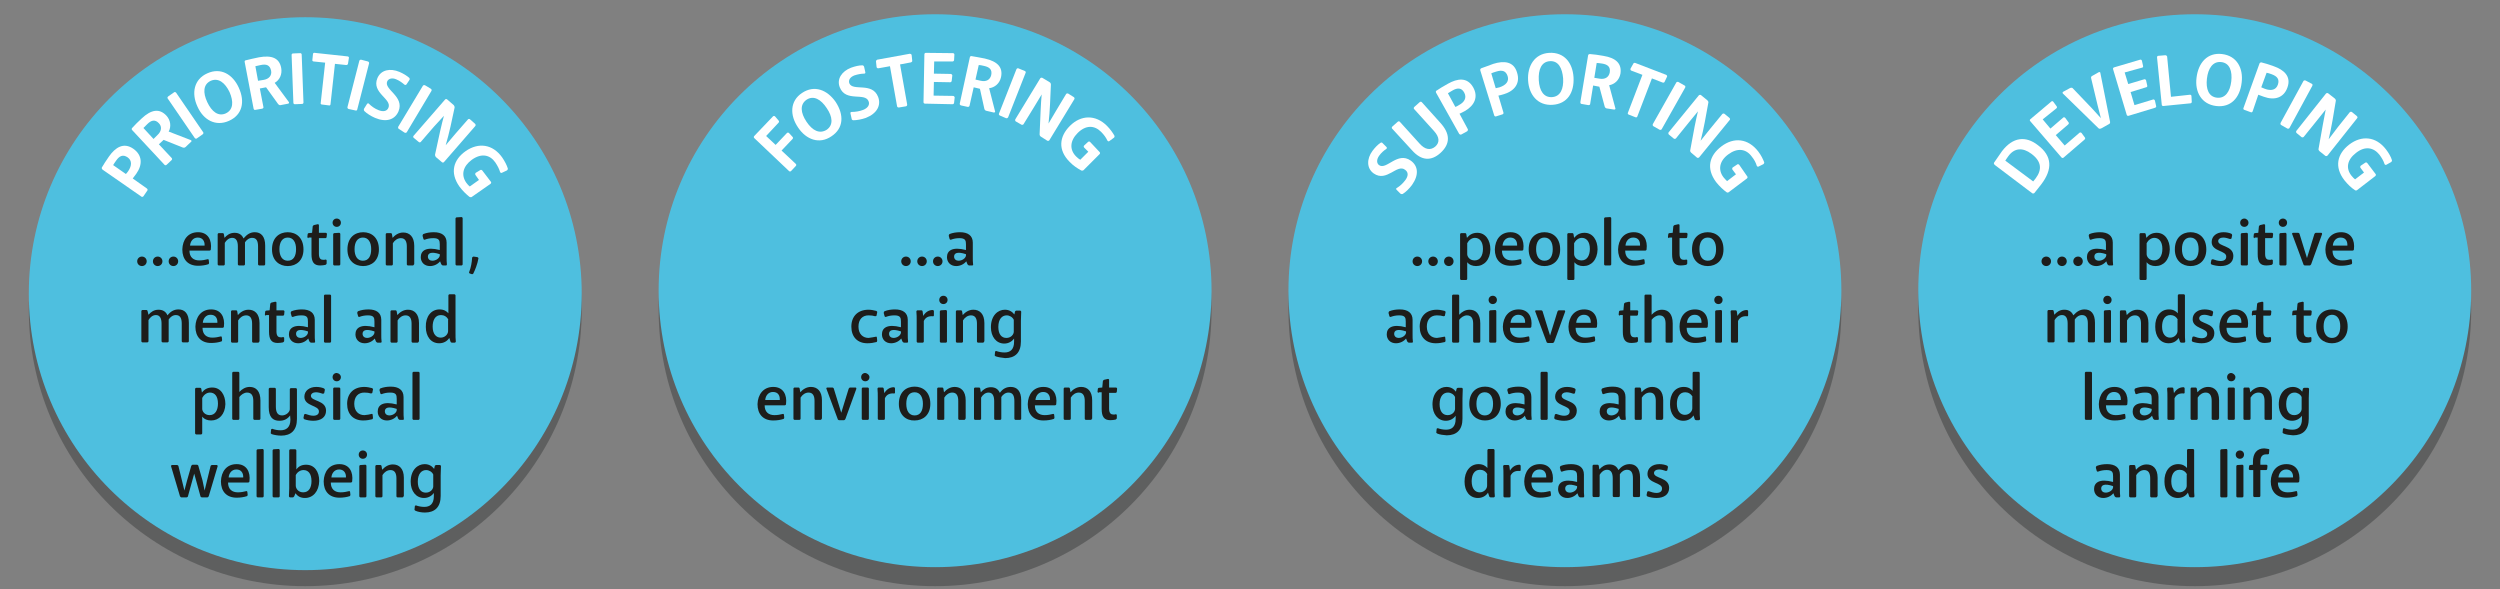 <?xml version="1.0" encoding="utf-8"?>
<!-- Generator: Adobe Illustrator 25.2.1, SVG Export Plug-In . SVG Version: 6.00 Build 0)  -->
<svg version="1.1" id="Layer_1" xmlns="http://www.w3.org/2000/svg" xmlns:xlink="http://www.w3.org/1999/xlink" x="0px" y="0px"
	 viewBox="0 0 841.9 198.4" style="enable-background:new 0 0 841.9 198.4;" xml:space="preserve">
<rect x="0" y="0" width="841.9" height="198.4" fill="#808080" stroke="none"/>
<style type="text/css">
	.st0{fill:#5E5F5F;}
	.st1{fill:#4EBFDF;}
	.st2{fill:#FFFFFF;}
	.st3{fill:#1D1D1B;}
</style>
<g>
	<circle class="st0" cx="102.8" cy="104.3" r="93.1"/>
	<circle class="st1" cx="102.8" cy="98.9" r="93.1"/>
	<g>
		<path class="st2" d="M49.5,63.5c0.2,0.2,0.3,0.5,0.1,0.7l-1.3,1.9c-0.2,0.2-0.5,0.3-0.7,0.1l-13.1-9.1c-0.2-0.2-0.3-0.5-0.2-0.7
			c0.6-1,1.4-2.3,2.4-3.7c2.1-3,4.9-4.9,8.2-2.6c3,2.1,3.2,5.3,1,8.4c-0.2,0.2-1,1.4-1.2,1.6L49.5,63.5z M43,53
			c-1.6-1.1-2.8-0.5-3.9,1.1c-0.4,0.6-0.8,1.1-1,1.5l4.3,3c0.3-0.3,0.5-0.6,0.8-1C44.4,55.8,44.5,54.1,43,53z"/>
		<path class="st2" d="M64.3,47.2c0.2,0.1,0.3,0.4,0.1,0.5l-1.9,1.8c-0.2,0.2-0.5,0.3-0.9,0.2l-6.5-2.6l-1.6,1.5l4.3,4.6
			c0.2,0.2,0.2,0.5,0,0.7l-1.7,1.6c-0.2,0.2-0.5,0.2-0.7,0L44.5,43.8c-0.2-0.2-0.2-0.5,0-0.7c0.9-1,2-2.1,3.2-3.2
			c3.3-3.1,6-3.4,8.3-1c1.5,1.6,1.7,3.8,0.8,5.4L64.3,47.2z M53.1,45.4c1.3-1.2,1.5-2.8,0.4-3.9c-1.3-1.4-2.6-1-3.9,0.3
			c-0.6,0.6-1,1-1.3,1.3l3.4,3.7L53.1,45.4z"/>
		<path class="st2" d="M66.3,46.6c-0.2,0.2-0.5,0.1-0.7-0.1l-9.1-13.3c-0.2-0.2-0.1-0.5,0.1-0.7l2-1.4c0.2-0.2,0.5-0.1,0.7,0.1
			l9.1,13.3c0.2,0.2,0.1,0.5-0.1,0.7L66.3,46.6z"/>
		<path class="st2" d="M69.8,24.7c4.6-2.1,8.6,0.4,10.6,4.8c2.2,4.8,1.2,9.2-3.3,11.2c-4.5,2-8.6-0.3-10.6-4.8
			C64.4,31.4,65.3,26.7,69.8,24.7z M71,27.2c-2.6,1.2-2.7,4-1.2,7.2c1.5,3.2,3.7,4.9,6.2,3.8c2.6-1.2,2.7-4,1.3-7.2
			C75.8,27.9,73.6,26.1,71,27.2z"/>
		<path class="st2" d="M97.3,34.4c0.1,0.2,0,0.4-0.2,0.5l-2.6,0.5c-0.3,0.1-0.6-0.1-0.8-0.3l-4.1-5.7l-2.1,0.4l1.2,6.2
			c0.1,0.3-0.1,0.5-0.4,0.6l-2.3,0.4c-0.3,0.1-0.5-0.1-0.6-0.4l-3-15.7c-0.1-0.3,0.1-0.6,0.4-0.6c1.3-0.3,2.8-0.7,4.4-1
			c4.4-0.8,6.9,0.3,7.5,3.6c0.4,2.2-0.6,4.1-2.2,5L97.3,34.4z M88.8,26.9c1.8-0.3,2.8-1.5,2.5-3.1c-0.4-1.9-1.6-2.3-3.5-1.9
			c-0.8,0.2-1.4,0.3-1.8,0.4l0.9,4.9L88.8,26.9z"/>
		<path class="st2" d="M99.3,35.1c-0.3,0-0.5-0.2-0.5-0.5l-0.6-16.1c0-0.3,0.2-0.5,0.5-0.5l2.4-0.1c0.3,0,0.5,0.2,0.5,0.5l0.6,16.1
			c0,0.3-0.2,0.5-0.5,0.5L99.3,35.1z"/>
		<path class="st2" d="M105.4,18.2c0-0.3,0.3-0.5,0.6-0.4l11.1,1.2c0.2,0,0.5,0.3,0.4,0.5l-0.3,1.9c0,0.3-0.3,0.5-0.6,0.5l-3.8-0.4
			l-1.5,13.6c0,0.3-0.3,0.5-0.5,0.4l-2.4-0.3c-0.3,0-0.5-0.3-0.4-0.5l1.5-13.6l-3.9-0.4c-0.3,0-0.5-0.3-0.4-0.6L105.4,18.2z"/>
		<path class="st2" d="M117.4,36.7c-0.3-0.1-0.4-0.3-0.4-0.6l4-15.6c0.1-0.3,0.3-0.4,0.6-0.4l2.3,0.6c0.3,0.1,0.4,0.3,0.4,0.6
			l-4,15.6c-0.1,0.3-0.3,0.4-0.6,0.3L117.4,36.7z"/>
		<path class="st2" d="M127.1,26.3c1.2-2.8,4.3-3.4,7.4-2.1c1.4,0.6,2.5,1.3,3.3,2c0.2,0.2,0.2,0.5,0.1,0.7l-1,1.5
			c-0.1,0.2-0.5,0.3-0.7,0.1c-0.7-0.6-1.6-1.3-2.8-1.8c-1.4-0.6-2.6-0.2-3,0.7c-1.2,2.8,5.9,5,3.8,10.1c-1.2,2.8-4.1,3.8-7.9,2.2
			c-1.4-0.6-2.8-1.5-3.6-2.3c-0.2-0.2-0.2-0.6-0.1-0.8l1-1.6c0.1-0.2,0.5-0.3,0.6-0.1c0.9,0.9,2,1.7,3.3,2.2
			c1.5,0.6,2.8,0.4,3.3-0.8C132.1,33.3,125,31.3,127.1,26.3z"/>
		<path class="st2" d="M134.3,43.4c-0.2-0.1-0.3-0.4-0.2-0.7l8.3-13.8c0.1-0.2,0.4-0.3,0.7-0.2l2,1.2c0.3,0.2,0.3,0.5,0.2,0.7
			L137,44.5c-0.1,0.2-0.4,0.3-0.7,0.2L134.3,43.4z"/>
		<path class="st2" d="M146.1,42.7l-4.4,5.1c-0.2,0.2-0.5,0.2-0.7,0l-1.7-1.4c-0.2-0.2-0.2-0.5,0-0.7l10.6-12.2
			c0.2-0.2,0.5-0.2,0.7,0l2.2,1.9c0.2,0.2,0.3,0.5,0.3,0.8c-0.9,4.3-1.8,8.6-3,12.7l3.3-3.9l4.2-4.8c0.2-0.2,0.5-0.2,0.7,0l1.7,1.5
			c0.2,0.2,0.2,0.5,0.1,0.7l-10.6,12.2c-0.2,0.2-0.5,0.2-0.7,0l-2-1.7c-0.2-0.2-0.3-0.5-0.3-0.8c1.4-6.6,2.2-10.2,3-13.1L146.1,42.7
			z"/>
		<path class="st2" d="M165.3,61.2c0.2,0.2,0.1,0.5-0.1,0.7l-6.3,4.4c-0.2,0.2-0.6,0.1-0.8,0c-1-0.8-2.3-2-3.4-3.5
			c-3.3-4.7-2-9,2.1-11.9c4.3-3,9.1-2.4,12.3,2.1c0.9,1.3,1.6,2.7,1.9,3.7c0.1,0.2-0.1,0.6-0.3,0.7l-1.7,0.8c-0.2,0.1-0.5,0-0.6-0.3
			c-0.3-1-0.8-2-1.6-3.2c-1.8-2.6-4.7-3.2-7.9-0.9c-3,2.2-3.7,5.1-1.9,7.7c0.4,0.6,0.9,1.1,1.2,1.3l3.1-2.2l-1.2-1.7
			c-0.1-0.2-0.1-0.5,0.1-0.7l1.5-0.9c0.2-0.2,0.5-0.1,0.7,0.1L165.3,61.2z"/>
	</g>
	<g>
		<path class="st3" d="M49.4,88c0,0.9-0.7,1.6-1.6,1.6s-1.6-0.7-1.6-1.6s0.7-1.6,1.6-1.6S49.4,87.1,49.4,88z"/>
		<path class="st3" d="M54.7,88c0,0.9-0.7,1.6-1.6,1.6s-1.6-0.7-1.6-1.6s0.7-1.6,1.6-1.6S54.7,87.1,54.7,88z"/>
		<path class="st3" d="M60,88c0,0.9-0.7,1.6-1.6,1.6s-1.6-0.7-1.6-1.6s0.7-1.6,1.6-1.6S60,87.1,60,88z"/>
		<path class="st3" d="M66.7,78.2c3.4,0,4.7,2.7,4.3,5.8c0,0.2-0.2,0.4-0.5,0.4h-6.7c0,2.3,1.4,3.3,3.3,3.3c1.1,0,2-0.2,2.8-0.4
			c0.2-0.1,0.4,0.1,0.4,0.3l0.1,0.9c0,0.2-0.1,0.5-0.3,0.5c-0.9,0.3-2.1,0.5-3.4,0.5c-3.4,0-5.3-2.1-5.3-5.5
			C61.5,80.7,63.3,78.2,66.7,78.2z M66.6,80c-1.6,0-2.5,1.3-2.6,2.7h4.9c0-0.1,0-0.2,0-0.3C68.9,81.3,68.3,80,66.6,80z"/>
		<path class="st3" d="M85.8,78.2c2.1,0,3.5,1.4,3.5,4.5V89c0,0.2-0.2,0.4-0.4,0.4h-1.6c-0.2,0-0.4-0.2-0.4-0.4V83
			c0-1.8-0.5-2.9-2-2.9c-1,0-1.9,0.7-2.4,1.5V89c0,0.2-0.2,0.4-0.4,0.4h-1.6c-0.2,0-0.4-0.2-0.4-0.4V83c0-1.7-0.5-2.9-1.9-2.9
			c-1.1,0-2,0.8-2.5,1.7V89c0,0.2-0.2,0.4-0.4,0.4h-1.6c-0.2,0-0.4-0.2-0.4-0.4v-7.4c0-1,0-1.8,0-2.7c0-0.2,0.2-0.4,0.4-0.4l1.3,0
			c0.2,0,0.4,0.2,0.4,0.4l0.2,1.2c0.8-0.9,1.8-1.7,3.4-1.7c1.5,0,2.5,0.7,3,1.9C83.2,78.9,84.3,78.2,85.8,78.2z"/>
		<path class="st3" d="M91.6,84c0-4,2.5-5.8,5.3-5.8c2.8,0,5.3,1.8,5.3,5.8c0,3.8-2.5,5.6-5.3,5.6C94.1,89.6,91.6,87.8,91.6,84z
			 M94.1,83.9c0,2.4,1,3.9,2.8,3.9c1.9,0,2.8-1.5,2.8-3.9s-1-3.9-2.8-3.9C95.1,80,94.1,81.5,94.1,83.9z"/>
		<path class="st3" d="M103.9,80.2c-0.2,0-0.4-0.2-0.4-0.4l0.1-0.9c0-0.2,0.2-0.4,0.4-0.4l1.1-0.1l0.2-2.1c0-0.2,0.2-0.4,0.4-0.5
			l1.3-0.3c0.2,0,0.4,0.1,0.4,0.3v2.6h2.3c0.2,0,0.4,0.2,0.4,0.4l-0.1,1c0,0.2-0.2,0.4-0.4,0.4h-2.2v5.3c0,1.7,0.7,2,1.5,2
			c0.3,0,0.5,0,0.7-0.1c0.2,0,0.4,0.1,0.4,0.3l0,1c0,0.2-0.2,0.4-0.4,0.5c-0.5,0.1-1.1,0.2-1.8,0.2c-2.1,0-2.9-1.2-2.9-3.8v-5.6
			H103.9z"/>
		<path class="st3" d="M114.8,75c0,0.8-0.6,1.4-1.4,1.4c-0.8,0-1.4-0.6-1.4-1.4s0.6-1.4,1.4-1.4C114.2,73.6,114.8,74.2,114.8,75z
			 M114.2,78.4c0.2,0,0.4,0.2,0.4,0.4V89c0,0.2-0.2,0.4-0.4,0.4h-1.6c-0.2,0-0.4-0.2-0.4-0.4V78.9c0-0.2,0.2-0.4,0.4-0.4L114.2,78.4
			z"/>
		<path class="st3" d="M117,84c0-4,2.5-5.8,5.3-5.8c2.8,0,5.3,1.8,5.3,5.8c0,3.8-2.5,5.6-5.3,5.6C119.4,89.6,117,87.8,117,84z
			 M119.4,83.9c0,2.4,1,3.9,2.8,3.9c1.9,0,2.8-1.5,2.8-3.9s-1-3.9-2.8-3.9C120.4,80,119.4,81.5,119.4,83.9z"/>
		<path class="st3" d="M139.4,89c0,0.2-0.2,0.4-0.4,0.4h-1.6c-0.2,0-0.4-0.2-0.4-0.4v-6c0-1.6-0.5-2.8-2-2.8c-1.1,0-2.1,0.7-2.7,1.7
			V89c0,0.2-0.2,0.4-0.4,0.4h-1.6c-0.2,0-0.4-0.2-0.4-0.4v-7.4c0-1,0-1.9,0-2.7c0-0.2,0.2-0.4,0.4-0.4l1.3,0c0.2,0,0.4,0.2,0.4,0.4
			l0.2,1.2c0.8-0.9,2-1.8,3.6-1.8c2.1,0,3.7,1.4,3.7,4.5V89z"/>
		<path class="st3" d="M150.2,89.4h-1c-0.2,0-0.5-0.2-0.6-0.4l-0.4-1c-0.8,1-2.1,1.6-3.4,1.6c-1.9,0-3.1-1.3-3.1-3
			c0-2.2,1.8-3.6,6.4-2.4v-1.9c0-1.3-0.2-2.1-2.2-2.1c-1.1,0-2,0.2-2.8,0.5c-0.2,0.1-0.4,0-0.5-0.2l-0.3-1.1c0-0.2,0.1-0.5,0.3-0.6
			c1-0.4,2.2-0.6,3.5-0.6c2.6,0,4.3,1.1,4.3,3.5v5c0,0.8,0,1.6,0.1,2.3C150.5,89.2,150.4,89.4,150.2,89.4z M148.1,85.6
			c-3-1-4-0.3-4,0.8c0,1,0.8,1.4,1.5,1.4c1.1,0,2.3-0.7,2.5-1.7V85.6z"/>
		<path class="st3" d="M155.4,73.1c0.2,0,0.4,0.2,0.4,0.4V89c0,0.2-0.2,0.4-0.4,0.4h-1.6c-0.2,0-0.4-0.2-0.4-0.4V73.6
			c0-0.2,0.2-0.4,0.4-0.4L155.4,73.1z"/>
		<path class="st3" d="M159.5,86.4l1.3,0.2c0.2,0.1,0.4,0.3,0.3,0.5c-0.3,1.8-1.1,3.8-1.7,5c-0.1,0.2-0.4,0.3-0.6,0.2l-0.6-0.2
			c-0.2-0.1-0.3-0.3-0.2-0.5c0.6-1.5,0.9-3.2,1-4.9C159.1,86.6,159.3,86.4,159.5,86.4z"/>
		<path class="st3" d="M60.1,104.2c2.1,0,3.5,1.4,3.5,4.5v6.2c0,0.2-0.2,0.4-0.4,0.4h-1.6c-0.2,0-0.4-0.2-0.4-0.4v-5.9
			c0-1.8-0.5-2.9-2-2.9c-1,0-1.9,0.7-2.4,1.5v7.3c0,0.2-0.2,0.4-0.4,0.4h-1.6c-0.2,0-0.4-0.2-0.4-0.4v-5.9c0-1.7-0.5-2.9-1.9-2.9
			c-1.1,0-2,0.8-2.5,1.7v7.1c0,0.2-0.2,0.4-0.4,0.4h-1.6c-0.2,0-0.4-0.2-0.4-0.4v-7.4c0-1,0-1.8,0-2.7c0-0.2,0.2-0.4,0.4-0.4l1.3,0
			c0.2,0,0.4,0.2,0.4,0.4L50,106c0.8-0.9,1.8-1.7,3.4-1.7c1.5,0,2.5,0.7,3,1.9C57.4,104.9,58.6,104.2,60.1,104.2z"/>
		<path class="st3" d="M71.1,104.2c3.4,0,4.7,2.7,4.3,5.8c0,0.2-0.2,0.4-0.5,0.4h-6.7c0,2.3,1.4,3.3,3.3,3.3c1.1,0,2-0.2,2.8-0.4
			c0.2-0.1,0.4,0.1,0.4,0.3l0.1,0.9c0,0.2-0.1,0.5-0.3,0.5c-0.9,0.3-2.1,0.5-3.4,0.5c-3.4,0-5.3-2.1-5.3-5.5
			C65.9,106.8,67.7,104.2,71.1,104.2z M70.9,106c-1.6,0-2.5,1.3-2.6,2.7h4.9c0-0.1,0-0.2,0-0.3C73.2,107.3,72.7,106,70.9,106z"/>
		<path class="st3" d="M87.3,115c0,0.2-0.2,0.4-0.4,0.4h-1.6c-0.2,0-0.4-0.2-0.4-0.4v-6c0-1.6-0.5-2.8-2-2.8c-1.1,0-2.1,0.7-2.7,1.7
			v7.1c0,0.2-0.2,0.4-0.4,0.4h-1.6c-0.2,0-0.4-0.2-0.4-0.4v-7.4c0-1,0-1.9,0-2.7c0-0.2,0.2-0.4,0.4-0.4l1.3,0c0.2,0,0.4,0.2,0.4,0.4
			l0.2,1.2c0.8-0.9,2-1.8,3.6-1.8c2.1,0,3.7,1.4,3.7,4.5V115z"/>
		<path class="st3" d="M89.6,106.3c-0.2,0-0.4-0.2-0.4-0.4l0.1-0.9c0-0.2,0.2-0.4,0.4-0.4l1.1-0.1l0.2-2.1c0-0.2,0.2-0.4,0.4-0.5
			l1.3-0.3c0.2,0,0.4,0.1,0.4,0.3v2.6h2.3c0.2,0,0.4,0.2,0.4,0.4l-0.1,1c0,0.2-0.2,0.4-0.4,0.4h-2.2v5.3c0,1.7,0.7,2,1.5,2
			c0.3,0,0.5,0,0.7-0.1c0.2,0,0.4,0.1,0.4,0.3l0,1c0,0.2-0.2,0.4-0.4,0.5c-0.5,0.1-1.1,0.2-1.8,0.2c-2.1,0-2.9-1.2-2.9-3.8v-5.6
			H89.6z"/>
		<path class="st3" d="M105.8,115.4h-1c-0.2,0-0.5-0.2-0.6-0.4l-0.4-1c-0.8,1-2.1,1.6-3.4,1.6c-1.9,0-3.1-1.3-3.1-3
			c0-2.2,1.8-3.6,6.4-2.4v-1.9c0-1.3-0.2-2.1-2.2-2.1c-1.1,0-2,0.2-2.8,0.5c-0.2,0.1-0.4,0-0.5-0.2l-0.3-1.1c0-0.2,0.1-0.5,0.3-0.6
			c1-0.4,2.2-0.6,3.5-0.6c2.6,0,4.3,1.1,4.3,3.5v5c0,0.8,0,1.6,0.1,2.3C106.2,115.2,106,115.4,105.8,115.4z M103.7,111.6
			c-3-1-4-0.3-4,0.8c0,1,0.8,1.4,1.5,1.4c1.1,0,2.3-0.7,2.5-1.7V111.6z"/>
		<path class="st3" d="M111.1,99.2c0.2,0,0.4,0.2,0.4,0.4V115c0,0.2-0.2,0.4-0.4,0.4h-1.6c-0.2,0-0.4-0.2-0.4-0.4V99.6
			c0-0.2,0.2-0.4,0.4-0.4L111.1,99.2z"/>
		<path class="st3" d="M128.2,115.4h-1c-0.2,0-0.5-0.2-0.6-0.4l-0.4-1c-0.8,1-2.1,1.6-3.4,1.6c-1.9,0-3.1-1.3-3.1-3
			c0-2.2,1.8-3.6,6.4-2.4v-1.9c0-1.3-0.2-2.1-2.2-2.1c-1.1,0-2,0.2-2.8,0.5c-0.2,0.1-0.4,0-0.5-0.2l-0.3-1.1c0-0.2,0.1-0.5,0.3-0.6
			c1-0.4,2.2-0.6,3.5-0.6c2.6,0,4.3,1.1,4.3,3.5v5c0,0.8,0,1.6,0.1,2.3C128.6,115.2,128.4,115.4,128.2,115.4z M126.1,111.6
			c-3-1-4-0.3-4,0.8c0,1,0.8,1.4,1.5,1.4c1.1,0,2.3-0.7,2.5-1.7V111.6z"/>
		<path class="st3" d="M141,115c0,0.2-0.2,0.4-0.4,0.4H139c-0.2,0-0.4-0.2-0.4-0.4v-6c0-1.6-0.5-2.8-2-2.8c-1.1,0-2.1,0.7-2.7,1.7
			v7.1c0,0.2-0.2,0.4-0.4,0.4h-1.6c-0.2,0-0.4-0.2-0.4-0.4v-7.4c0-1,0-1.9,0-2.7c0-0.2,0.2-0.4,0.4-0.4l1.3,0c0.2,0,0.4,0.2,0.4,0.4
			l0.2,1.2c0.8-0.9,2-1.8,3.6-1.8c2.1,0,3.7,1.4,3.7,4.5V115z"/>
		<path class="st3" d="M148,104.2c1.5,0,2.4,0.6,3,1.3l0-6c0-0.2,0.2-0.4,0.4-0.4l1.6,0c0.2,0,0.4,0.2,0.4,0.4v12.9
			c0,0.7,0,1.8,0.1,2.6c0,0.2-0.2,0.4-0.4,0.4h-0.9c-0.2,0-0.5-0.2-0.5-0.4l-0.4-1.2c-0.7,1.1-1.9,1.8-3.4,1.8
			c-2.8,0-4.5-2.3-4.5-5.5C143.3,106.6,145.2,104.2,148,104.2z M151,107.7c-0.5-1.1-1.5-1.6-2.5-1.6c-2,0-2.8,1.8-2.8,3.9
			c0,2.5,1.2,3.7,2.7,3.7c1.5,0,2.5-1.2,2.5-2.2V107.7z"/>
		<path class="st3" d="M71.1,141.6c-1.2,0-2.3-0.4-3-1.3l0,5.6c0,0.2-0.2,0.4-0.4,0.4h-1.6c-0.2,0-0.4-0.2-0.4-0.4v-11.6
			c0-1.1,0-2.3,0-3.3c0-0.2,0.2-0.4,0.4-0.4l1.3,0c0.2,0,0.4,0.2,0.4,0.4l0.2,1.2c0.9-1.2,2-1.7,3.5-1.7c2.8,0,4.4,2.5,4.4,5.6
			C75.8,139.5,73.8,141.6,71.1,141.6z M68.1,137.7c0,0.8,0.8,2.1,2.5,2.1c1.9,0,2.8-1.7,2.8-3.9c0-2.5-1.1-3.7-2.7-3.7
			c-1.1,0-2.1,0.8-2.6,1.8V137.7z"/>
		<path class="st3" d="M87.7,141c0,0.2-0.2,0.4-0.4,0.4h-1.6c-0.2,0-0.4-0.2-0.4-0.4v-6c0-1.6-0.5-2.8-2.1-2.8c-1,0-2,0.7-2.6,1.5
			v7.3c0,0.2-0.2,0.4-0.4,0.4h-1.6c-0.2,0-0.4-0.2-0.4-0.4v-15.4c0-0.2,0.2-0.4,0.4-0.4l1.6,0c0.2,0,0.4,0.2,0.4,0.4l0,6.4
			c0.9-1,2.1-1.7,3.5-1.7c2.1,0,3.6,1.4,3.6,4.6V141z"/>
		<path class="st3" d="M97.7,139.9c-0.8,1.1-1.9,1.8-3.6,1.8c-2.3,0-3.6-1.3-3.6-4.6v-6.1c0-0.2,0.2-0.4,0.4-0.4h1.6
			c0.2,0,0.4,0.2,0.4,0.4v5.9c0,1.8,0.5,3,2.1,3c1.3,0,2.6-1.1,2.6-2.1v-6.7c0-0.2,0.2-0.4,0.4-0.4h1.6c0.2,0,0.4,0.2,0.4,0.4v10
			c0,3.8-2,5.6-5.3,5.6c-1.1,0-2.3-0.2-3.2-0.5c-0.2-0.1-0.4-0.3-0.3-0.5l0.1-1c0-0.2,0.2-0.3,0.4-0.3c0.8,0.3,1.8,0.5,2.8,0.5
			c1.8,0,3.3-0.9,3.3-3.6L97.7,139.9z"/>
		<path class="st3" d="M102.5,133.6c0-2,1.7-3.3,4-3.3c1,0,1.9,0.2,2.6,0.5c0.2,0.1,0.3,0.3,0.3,0.5l-0.2,1c0,0.2-0.3,0.3-0.5,0.3
			c-0.6-0.2-1.5-0.5-2.3-0.5c-1,0-1.7,0.5-1.7,1.2c0,1.9,5.1,1.4,5.1,5c0,2.2-1.7,3.4-4.3,3.4c-1,0-2.1-0.2-3-0.5
			c-0.2-0.1-0.3-0.3-0.3-0.5l0.2-1c0-0.2,0.3-0.3,0.5-0.3c0.8,0.3,1.8,0.6,2.6,0.6c1.3,0,1.9-0.6,1.9-1.4
			C107.5,136.4,102.5,136.9,102.5,133.6z"/>
		<path class="st3" d="M114.8,127c0,0.8-0.6,1.4-1.4,1.4c-0.8,0-1.4-0.6-1.4-1.4s0.6-1.4,1.4-1.4C114.2,125.7,114.8,126.3,114.8,127
			z M114.2,130.5c0.2,0,0.4,0.2,0.4,0.4V141c0,0.2-0.2,0.4-0.4,0.4h-1.6c-0.2,0-0.4-0.2-0.4-0.4v-10.1c0-0.2,0.2-0.4,0.4-0.4
			L114.2,130.5z"/>
		<path class="st3" d="M125.1,139.4c0.2-0.1,0.4,0,0.4,0.3l0.1,1c0,0.2-0.1,0.5-0.3,0.5c-0.8,0.2-1.8,0.4-3,0.4
			c-3.3,0-5.4-2.1-5.4-5.6c0-3.4,2.1-5.7,5.8-5.7c0.9,0,1.8,0.2,2.6,0.4c0.2,0.1,0.4,0.3,0.3,0.5l-0.2,1c0,0.2-0.2,0.3-0.5,0.3
			c-0.6-0.2-1.3-0.3-2.2-0.3c-2.1,0-3.4,1.4-3.4,3.8c0,2.5,1.5,3.8,3.4,3.8C123.7,139.7,124.4,139.6,125.1,139.4z"/>
		<path class="st3" d="M135.7,141.4h-1c-0.2,0-0.5-0.2-0.6-0.4l-0.4-1c-0.8,1-2.1,1.6-3.4,1.6c-1.9,0-3.1-1.3-3.1-3
			c0-2.2,1.8-3.6,6.4-2.4v-1.9c0-1.3-0.2-2.1-2.2-2.1c-1.1,0-2,0.2-2.8,0.5c-0.2,0.1-0.4,0-0.5-0.2l-0.3-1.1c0-0.2,0.1-0.5,0.3-0.6
			c1-0.4,2.2-0.6,3.5-0.6c2.6,0,4.3,1.1,4.3,3.5v5c0,0.8,0,1.6,0.1,2.3C136,141.3,135.9,141.4,135.7,141.4z M133.6,137.7
			c-3-1-4-0.3-4,0.8c0,1,0.8,1.4,1.5,1.4c1.1,0,2.3-0.7,2.5-1.7V137.7z"/>
		<path class="st3" d="M140.9,125.2c0.2,0,0.4,0.2,0.4,0.4V141c0,0.2-0.2,0.4-0.4,0.4h-1.6c-0.2,0-0.4-0.2-0.4-0.4v-15.4
			c0-0.2,0.2-0.4,0.4-0.4L140.9,125.2z"/>
		<path class="st3" d="M68.9,165.2l2-8.2c0-0.2,0.3-0.4,0.5-0.4H73c0.2,0,0.3,0.2,0.3,0.4l-3,10.1c-0.1,0.2-0.3,0.4-0.5,0.4H68
			c-0.2,0-0.5-0.2-0.5-0.4l-2.1-7.6l-2.1,7.6c0,0.2-0.3,0.4-0.5,0.4h-1.7c-0.2,0-0.4-0.2-0.5-0.4l-3-10.1c0-0.2,0.1-0.4,0.3-0.4h1.7
			c0.2,0,0.5,0.2,0.5,0.4l2,8.2l0.9-3.4l1.4-4.9c0.1-0.2,0.3-0.4,0.5-0.4h1.4c0.2,0,0.5,0.2,0.5,0.4l1.4,4.9L68.9,165.2z"/>
		<path class="st3" d="M79.7,156.3c3.4,0,4.7,2.7,4.3,5.8c0,0.2-0.2,0.4-0.5,0.4h-6.7c0,2.3,1.4,3.3,3.3,3.3c1.1,0,2-0.2,2.8-0.4
			c0.2-0.1,0.4,0.1,0.4,0.3l0.1,0.9c0,0.2-0.1,0.5-0.3,0.5c-0.9,0.3-2.1,0.5-3.4,0.5c-3.4,0-5.3-2.1-5.3-5.5
			C74.5,158.8,76.3,156.3,79.7,156.3z M79.6,158.1c-1.6,0-2.5,1.3-2.6,2.7h4.9c0-0.1,0-0.2,0-0.3C81.9,159.4,81.3,158.1,79.6,158.1z
			"/>
		<path class="st3" d="M88.4,151.2c0.2,0,0.4,0.2,0.4,0.4v15.5c0,0.2-0.2,0.4-0.4,0.4h-1.6c-0.2,0-0.4-0.2-0.4-0.4v-15.4
			c0-0.2,0.2-0.4,0.4-0.4L88.4,151.2z"/>
		<path class="st3" d="M93.8,151.2c0.2,0,0.4,0.2,0.4,0.4v15.5c0,0.2-0.2,0.4-0.4,0.4h-1.6c-0.2,0-0.4-0.2-0.4-0.4v-15.4
			c0-0.2,0.2-0.4,0.4-0.4L93.8,151.2z"/>
		<path class="st3" d="M102.7,167.7c-1.4,0-2.4-0.5-3.2-1.6l-0.4,1c-0.1,0.2-0.3,0.4-0.5,0.4h-0.9c-0.2,0-0.4-0.2-0.4-0.4
			c0-0.9,0.1-2,0.1-2.7v-12.7c0-0.2,0.2-0.4,0.4-0.4l1.6,0c0.2,0,0.4,0.2,0.4,0.4l0,6.4c0.7-1,1.7-1.6,3.3-1.6
			c2.8,0,4.4,2.3,4.4,5.5C107.4,165.5,105.4,167.7,102.7,167.7z M99.6,163.5c0,1.1,0.9,2.3,2.5,2.3c2,0,2.8-1.7,2.8-3.8
			c0-2.5-1.1-3.7-2.7-3.7c-1.1,0-2.1,0.7-2.6,1.7V163.5z"/>
		<path class="st3" d="M114.3,156.3c3.4,0,4.7,2.7,4.3,5.8c0,0.2-0.2,0.4-0.5,0.4h-6.7c0,2.3,1.4,3.3,3.3,3.3c1.1,0,2-0.2,2.8-0.4
			c0.2-0.1,0.4,0.1,0.4,0.3l0.1,0.9c0,0.2-0.1,0.5-0.3,0.5c-0.9,0.3-2.1,0.5-3.4,0.5c-3.4,0-5.3-2.1-5.3-5.5
			C109.1,158.8,110.9,156.3,114.3,156.3z M114.2,158.1c-1.6,0-2.5,1.3-2.6,2.7h4.9c0-0.1,0-0.2,0-0.3
			C116.5,159.4,115.9,158.1,114.2,158.1z"/>
		<path class="st3" d="M123.6,153.1c0,0.8-0.6,1.4-1.4,1.4c-0.8,0-1.4-0.6-1.4-1.4s0.6-1.4,1.4-1.4
			C123,151.7,123.6,152.3,123.6,153.1z M123,156.5c0.2,0,0.4,0.2,0.4,0.4v10.2c0,0.2-0.2,0.4-0.4,0.4h-1.6c-0.2,0-0.4-0.2-0.4-0.4
			V157c0-0.2,0.2-0.4,0.4-0.4L123,156.5z"/>
		<path class="st3" d="M135.9,167.1c0,0.2-0.2,0.4-0.4,0.4h-1.6c-0.2,0-0.4-0.2-0.4-0.4v-6c0-1.6-0.5-2.8-2-2.8
			c-1.1,0-2.1,0.7-2.7,1.7v7.1c0,0.2-0.2,0.4-0.4,0.4h-1.6c-0.2,0-0.4-0.2-0.4-0.4v-7.4c0-1,0-1.9,0-2.7c0-0.2,0.2-0.4,0.4-0.4
			l1.3,0c0.2,0,0.4,0.2,0.4,0.4l0.2,1.2c0.8-0.9,2-1.8,3.6-1.8c2.1,0,3.7,1.4,3.7,4.5V167.1z"/>
		<path class="st3" d="M139.9,172c-0.2-0.1-0.4-0.3-0.3-0.5l0.1-1c0-0.2,0.2-0.3,0.4-0.3c0.8,0.3,1.8,0.5,2.8,0.5
			c1.8,0,3.2-0.9,3.2-3.6l0-1.1c-0.7,1-1.9,1.7-3.3,1.7c-2.7,0-4.5-2.3-4.5-5.5c0-3.9,2.3-5.9,4.7-5.9c1.5,0,2.5,0.7,3.2,1.6
			l0.2-0.9c0-0.2,0.3-0.4,0.5-0.4h1.2c0.2,0,0.4,0.2,0.4,0.4c0,0.9-0.1,2-0.1,3.1v6.9c0,3.8-2,5.6-5.3,5.6
			C142,172.6,140.8,172.4,139.9,172z M145.9,159.8c-0.4-0.9-1.4-1.5-2.4-1.5c-1.5,0-2.8,1.2-2.8,3.9c0,2.5,1.1,3.7,2.7,3.7
			c1.6,0,2.5-1.2,2.5-2.1V159.8z"/>
	</g>
	<circle class="st0" cx="314.9" cy="104.3" r="93.1"/>
	<circle class="st1" cx="314.9" cy="97.9" r="93.1"/>
	<g>
		<path class="st2" d="M258,45.8l3.2,3l3.8-4c0.2-0.2,0.5-0.2,0.7,0l1.2,1.3c0.2,0.2,0.2,0.5,0,0.7l-3.7,3.9l4.8,4.5
			c0.2,0.2,0.2,0.5,0,0.7l-1.6,1.7c-0.2,0.2-0.5,0.2-0.7,0l-11.7-11.1c-0.2-0.2-0.2-0.5,0-0.7l6.3-6.6c0.2-0.2,0.5-0.2,0.7,0
			l1.2,1.4c0.2,0.2,0.2,0.5,0,0.7L258,45.8z"/>
		<path class="st2" d="M270.1,31.3c4.2-2.8,8.5-1,11.3,3c2.9,4.4,2.7,8.9-1.4,11.6c-4.1,2.8-8.5,1.1-11.2-2.9
			C265.9,38.8,266,34,270.1,31.3z M271.6,33.6c-2.3,1.6-2,4.4,0,7.4s4.4,4.2,6.8,2.7c2.3-1.6,2-4.4,0-7.3
			C276.5,33.5,274,32,271.6,33.6z"/>
		<path class="st2" d="M282.8,29.4c-1.1-2.8,0.7-5.4,3.8-6.6c1.4-0.5,2.7-0.8,3.8-0.8c0.3,0,0.5,0.2,0.6,0.5l0.4,1.8
			c0.1,0.3-0.1,0.5-0.4,0.5c-0.9,0-2.1,0.2-3.3,0.6c-1.5,0.6-2,1.6-1.7,2.6c1.1,2.9,7.7-0.5,9.7,4.6c1.1,2.8-0.3,5.6-4.1,7.1
			c-1.4,0.5-3.1,0.8-4.2,0.8c-0.3,0-0.6-0.2-0.6-0.5l-0.4-1.8c-0.1-0.3,0.1-0.5,0.4-0.5c1.2,0,2.6-0.2,3.9-0.7
			c1.5-0.6,2.3-1.7,1.8-2.9C291.3,31,284.8,34.5,282.8,29.4z"/>
		<path class="st2" d="M295,20.7c0-0.3,0.2-0.5,0.4-0.6l11-2c0.2,0,0.5,0.1,0.6,0.4l0.2,1.9c0.1,0.3-0.2,0.5-0.4,0.6l-3.7,0.7
			l2.4,13.5c0,0.3-0.1,0.5-0.4,0.6l-2.4,0.4c-0.3,0-0.5-0.1-0.6-0.4l-2.4-13.5l-3.9,0.7c-0.3,0-0.5-0.1-0.6-0.4L295,20.7z"/>
		<path class="st2" d="M314.6,20.7l-0.1,4.1l5.7,0.1c0.2,0,0.5,0.3,0.5,0.5l-0.2,1.8c0,0.3-0.3,0.5-0.5,0.5l-5.5-0.1l-0.1,4.6
			l6.6,0.1c0.2,0,0.5,0.3,0.5,0.5l-0.2,1.8c0,0.3-0.3,0.5-0.5,0.5l-9.3-0.2c-0.3,0-0.5-0.2-0.5-0.5l0.3-16.1c0-0.3,0.2-0.5,0.5-0.5
			l9.1,0.1c0.3,0,0.5,0.2,0.5,0.5l-0.1,1.8c0,0.3-0.3,0.5-0.5,0.5L314.6,20.7z"/>
		<path class="st2" d="M335.1,37.5c0.1,0.2-0.1,0.4-0.4,0.4l-2.6-0.6c-0.3-0.1-0.5-0.3-0.6-0.6l-1.5-6.8l-2.1-0.5l-1.4,6.2
			c-0.1,0.3-0.3,0.4-0.6,0.4l-2.3-0.5c-0.3-0.1-0.4-0.3-0.4-0.6l3.4-15.6c0.1-0.3,0.3-0.5,0.6-0.4c1.3,0.2,2.8,0.5,4.4,0.8
			c4.4,1,6.2,3,5.5,6.3c-0.5,2.2-2.2,3.5-4,3.7L335.1,37.5z M330.3,27.2c1.8,0.4,3.1-0.3,3.5-1.9c0.4-1.9-0.6-2.7-2.4-3.1
			c-0.8-0.2-1.4-0.3-1.8-0.3l-1.1,4.9L330.3,27.2z"/>
		<path class="st2" d="M336.7,38.9c-0.2-0.1-0.4-0.4-0.3-0.6l5.9-15c0.1-0.2,0.4-0.4,0.6-0.3l2.2,0.9c0.3,0.1,0.4,0.4,0.3,0.6
			l-5.9,15c-0.1,0.2-0.4,0.4-0.7,0.3L336.7,38.9z"/>
		<path class="st2" d="M348.2,36.1l-3.5,5.7c-0.1,0.2-0.4,0.3-0.7,0.2l-1.9-1.1c-0.2-0.1-0.3-0.4-0.2-0.7l8.4-13.8
			c0.1-0.2,0.4-0.3,0.7-0.2l2.5,1.5c0.3,0.2,0.4,0.5,0.4,0.8c-0.2,4.3-0.3,8.8-0.8,13.1l2.6-4.4l3.3-5.5c0.1-0.2,0.4-0.3,0.7-0.2
			l1.9,1.2c0.3,0.2,0.3,0.5,0.2,0.7l-8.4,13.8c-0.1,0.2-0.4,0.3-0.7,0.2l-2.2-1.4c-0.3-0.2-0.4-0.5-0.4-0.8
			c0.3-6.8,0.4-10.4,0.7-13.4L348.2,36.1z"/>
		<path class="st2" d="M370.3,51.2c0.2,0.2,0.2,0.5,0,0.7l-5.4,5.4c-0.2,0.2-0.6,0.2-0.8,0.1c-1.1-0.6-2.7-1.6-3.9-2.9
			c-4-4-3.5-8.5,0.1-12.1c3.7-3.7,8.6-3.9,12.5,0c1.1,1.1,2,2.4,2.5,3.3c0.1,0.2,0,0.6-0.2,0.7l-1.5,1.1c-0.2,0.2-0.5,0.1-0.7-0.2
			c-0.4-0.9-1.1-1.9-2.1-2.9c-2.3-2.3-5.2-2.3-7.9,0.4c-2.6,2.6-2.8,5.6-0.5,7.9c0.5,0.5,1,0.9,1.4,1.1l2.7-2.7l-1.4-1.4
			c-0.2-0.2-0.2-0.5,0-0.7l1.3-1.2c0.2-0.2,0.5-0.2,0.7,0L370.3,51.2z"/>
	</g>
	<g>
		<path class="st3" d="M306.7,88c0,0.9-0.7,1.6-1.6,1.6s-1.6-0.7-1.6-1.6s0.7-1.6,1.6-1.6S306.7,87.1,306.7,88z"/>
		<path class="st3" d="M312.1,88c0,0.9-0.7,1.6-1.6,1.6s-1.6-0.7-1.6-1.6s0.7-1.6,1.6-1.6S312.1,87.1,312.1,88z"/>
		<path class="st3" d="M317.4,88c0,0.9-0.7,1.6-1.6,1.6s-1.6-0.7-1.6-1.6s0.7-1.6,1.6-1.6S317.4,87.1,317.4,88z"/>
		<path class="st3" d="M327.4,89.4h-1c-0.2,0-0.5-0.2-0.6-0.4l-0.4-1c-0.8,1-2.1,1.6-3.4,1.6c-1.9,0-3.1-1.3-3.1-3
			c0-2.2,1.8-3.6,6.4-2.4v-1.9c0-1.3-0.2-2.1-2.2-2.1c-1.1,0-2,0.2-2.8,0.5c-0.2,0.1-0.4,0-0.5-0.2l-0.3-1.1c0-0.2,0.1-0.5,0.3-0.6
			c1-0.4,2.2-0.6,3.5-0.6c2.6,0,4.3,1.1,4.3,3.5v5c0,0.8,0,1.6,0.1,2.3C327.8,89.2,327.6,89.4,327.4,89.4z M325.3,85.6
			c-3-1-4-0.3-4,0.8c0,1,0.8,1.4,1.5,1.4c1.1,0,2.3-0.7,2.5-1.7V85.6z"/>
		<path class="st3" d="M294.9,113.4c0.2-0.1,0.4,0,0.4,0.3l0.1,1c0,0.2-0.1,0.5-0.3,0.5c-0.8,0.2-1.8,0.4-3,0.4
			c-3.3,0-5.4-2.1-5.4-5.6c0-3.4,2.1-5.7,5.8-5.7c0.9,0,1.8,0.2,2.6,0.4c0.2,0.1,0.4,0.3,0.3,0.5l-0.2,1c0,0.2-0.2,0.3-0.5,0.3
			c-0.6-0.2-1.3-0.3-2.2-0.3c-2.1,0-3.4,1.4-3.4,3.8c0,2.5,1.5,3.8,3.4,3.8C293.5,113.7,294.2,113.5,294.9,113.4z"/>
		<path class="st3" d="M305.5,115.4h-1c-0.2,0-0.5-0.2-0.6-0.4l-0.4-1c-0.8,1-2.1,1.6-3.4,1.6c-1.9,0-3.1-1.3-3.1-3
			c0-2.2,1.8-3.6,6.4-2.4v-1.9c0-1.3-0.2-2.1-2.2-2.1c-1.1,0-2,0.2-2.8,0.5c-0.2,0.1-0.4,0-0.5-0.2l-0.3-1.1c0-0.2,0.1-0.5,0.3-0.6
			c1-0.4,2.2-0.6,3.5-0.6c2.6,0,4.3,1.1,4.3,3.5v5c0,0.8,0,1.6,0.1,2.3C305.8,115.2,305.7,115.4,305.5,115.4z M303.4,111.6
			c-3-1-4-0.3-4,0.8c0,1,0.8,1.4,1.5,1.4c1.1,0,2.3-0.7,2.5-1.7V111.6z"/>
		<path class="st3" d="M311.1,115c0,0.2-0.2,0.4-0.4,0.4h-1.6c-0.2,0-0.4-0.2-0.4-0.4v-7c0-1.2,0-2.1-0.1-3.1c0-0.2,0.2-0.4,0.4-0.4
			l1.3,0c0.2,0,0.4,0.2,0.4,0.4l0.2,1.5c0.7-1.2,1.8-2,3.2-2c0.2,0,0.4,0.2,0.4,0.4v1.4c0,0.2-0.2,0.4-0.4,0.3
			c-1.3-0.1-2.4,0.3-3,1.6V115z"/>
		<path class="st3" d="M319.1,101c0,0.8-0.6,1.4-1.4,1.4c-0.8,0-1.4-0.6-1.4-1.4s0.6-1.4,1.4-1.4C318.5,99.6,319.1,100.2,319.1,101z
			 M318.5,104.4c0.2,0,0.4,0.2,0.4,0.4V115c0,0.2-0.2,0.4-0.4,0.4h-1.6c-0.2,0-0.4-0.2-0.4-0.4v-10.1c0-0.2,0.2-0.4,0.4-0.4
			L318.5,104.4z"/>
		<path class="st3" d="M331.4,115c0,0.2-0.2,0.4-0.4,0.4h-1.6c-0.2,0-0.4-0.2-0.4-0.4v-6c0-1.6-0.5-2.8-2-2.8
			c-1.1,0-2.1,0.7-2.7,1.7v7.1c0,0.2-0.2,0.4-0.4,0.4h-1.6c-0.2,0-0.4-0.2-0.4-0.4v-7.4c0-1,0-1.9,0-2.7c0-0.2,0.2-0.4,0.4-0.4
			l1.3,0c0.2,0,0.4,0.2,0.4,0.4l0.2,1.2c0.8-0.9,2-1.8,3.6-1.8c2.1,0,3.7,1.4,3.7,4.5V115z"/>
		<path class="st3" d="M335.3,120c-0.2-0.1-0.4-0.3-0.3-0.5l0.1-1c0-0.2,0.2-0.3,0.4-0.3c0.8,0.3,1.8,0.5,2.8,0.5
			c1.8,0,3.2-0.9,3.2-3.6l0-1.1c-0.7,1-1.9,1.7-3.3,1.7c-2.7,0-4.5-2.3-4.5-5.5c0-3.9,2.3-5.9,4.7-5.9c1.5,0,2.5,0.7,3.2,1.6
			l0.2-0.9c0-0.2,0.3-0.4,0.5-0.4h1.2c0.2,0,0.4,0.2,0.4,0.4c0,0.9-0.1,2-0.1,3.1v6.9c0,3.8-2,5.6-5.3,5.6
			C337.5,120.5,336.2,120.3,335.3,120z M341.4,107.7c-0.4-0.9-1.4-1.5-2.4-1.5c-1.5,0-2.8,1.2-2.8,3.9c0,2.5,1.1,3.7,2.7,3.7
			c1.6,0,2.5-1.2,2.5-2.1V107.7z"/>
		<path class="st3" d="M260.4,130.3c3.4,0,4.7,2.7,4.3,5.8c0,0.2-0.2,0.4-0.5,0.4h-6.7c0,2.3,1.4,3.3,3.3,3.3c1.1,0,2-0.2,2.8-0.4
			c0.2-0.1,0.4,0.1,0.4,0.3l0.1,0.9c0,0.2-0.1,0.5-0.3,0.5c-0.9,0.3-2.1,0.5-3.4,0.5c-3.4,0-5.3-2.1-5.3-5.5
			C255.2,132.8,257.1,130.3,260.4,130.3z M260.3,132c-1.6,0-2.5,1.3-2.6,2.7h4.9c0-0.1,0-0.2,0-0.3C262.6,133.3,262.1,132,260.3,132
			z"/>
		<path class="st3" d="M276.7,141c0,0.2-0.2,0.4-0.4,0.4h-1.6c-0.2,0-0.4-0.2-0.4-0.4v-6c0-1.6-0.5-2.8-2-2.8
			c-1.1,0-2.1,0.7-2.7,1.7v7.1c0,0.2-0.2,0.4-0.4,0.4h-1.6c-0.2,0-0.4-0.2-0.4-0.4v-7.4c0-1,0-1.9,0-2.7c0-0.2,0.2-0.4,0.4-0.4
			l1.3,0c0.2,0,0.4,0.2,0.4,0.4l0.2,1.2c0.8-0.9,2-1.8,3.6-1.8c2.1,0,3.7,1.4,3.7,4.5V141z"/>
		<path class="st3" d="M278.3,130.9c-0.1-0.2,0.1-0.4,0.3-0.4h1.7c0.2,0,0.5,0.2,0.5,0.4l2.5,8.1l2.5-8.1c0.1-0.2,0.3-0.4,0.5-0.4
			h1.8c0.2,0,0.3,0.2,0.3,0.4l-3.7,10.2c-0.1,0.2-0.3,0.4-0.5,0.4h-1.6c-0.2,0-0.5-0.2-0.5-0.4L278.3,130.9z"/>
		<path class="st3" d="M292.8,127c0,0.8-0.6,1.4-1.4,1.4c-0.8,0-1.4-0.6-1.4-1.4s0.6-1.4,1.4-1.4C292.1,125.7,292.8,126.3,292.8,127
			z M292.2,130.5c0.2,0,0.4,0.2,0.4,0.4V141c0,0.2-0.2,0.4-0.4,0.4h-1.6c-0.2,0-0.4-0.2-0.4-0.4v-10.1c0-0.2,0.2-0.4,0.4-0.4
			L292.2,130.5z"/>
		<path class="st3" d="M298,141c0,0.2-0.2,0.4-0.4,0.4H296c-0.2,0-0.4-0.2-0.4-0.4v-7c0-1.2,0-2.1-0.1-3.1c0-0.2,0.2-0.4,0.4-0.4
			l1.3,0c0.2,0,0.4,0.2,0.4,0.4l0.2,1.5c0.7-1.2,1.8-2,3.2-2c0.2,0,0.4,0.2,0.4,0.4v1.4c0,0.2-0.2,0.4-0.4,0.3
			c-1.3-0.1-2.4,0.3-3,1.6V141z"/>
		<path class="st3" d="M302.7,136c0-4,2.5-5.8,5.3-5.8c2.8,0,5.3,1.8,5.3,5.8c0,3.8-2.5,5.6-5.3,5.6
			C305.2,141.7,302.7,139.8,302.7,136z M305.2,136c0,2.4,1,3.9,2.8,3.9c1.9,0,2.8-1.5,2.8-3.9s-1-3.9-2.8-3.9
			C306.1,132.1,305.2,133.6,305.2,136z"/>
		<path class="st3" d="M325.1,141c0,0.2-0.2,0.4-0.4,0.4h-1.6c-0.2,0-0.4-0.2-0.4-0.4v-6c0-1.6-0.5-2.8-2-2.8
			c-1.1,0-2.1,0.7-2.7,1.7v7.1c0,0.2-0.2,0.4-0.4,0.4H316c-0.2,0-0.4-0.2-0.4-0.4v-7.4c0-1,0-1.9,0-2.7c0-0.2,0.2-0.4,0.4-0.4l1.3,0
			c0.2,0,0.4,0.2,0.4,0.4l0.2,1.2c0.8-0.9,2-1.8,3.6-1.8c2.1,0,3.7,1.4,3.7,4.5V141z"/>
		<path class="st3" d="M340.4,130.3c2.1,0,3.5,1.4,3.5,4.5v6.2c0,0.2-0.2,0.4-0.4,0.4H342c-0.2,0-0.4-0.2-0.4-0.4v-5.9
			c0-1.8-0.5-2.9-2-2.9c-1,0-1.9,0.7-2.4,1.5v7.3c0,0.2-0.2,0.4-0.4,0.4h-1.6c-0.2,0-0.4-0.2-0.4-0.4v-5.9c0-1.7-0.5-2.9-1.9-2.9
			c-1.1,0-2,0.8-2.5,1.7v7.1c0,0.2-0.2,0.4-0.4,0.4h-1.6c-0.2,0-0.4-0.2-0.4-0.4v-7.4c0-1,0-1.8,0-2.7c0-0.2,0.2-0.4,0.4-0.4l1.3,0
			c0.2,0,0.4,0.2,0.4,0.4l0.2,1.2c0.8-0.9,1.8-1.7,3.4-1.7c1.5,0,2.5,0.7,3,1.9C337.7,130.9,338.9,130.3,340.4,130.3z"/>
		<path class="st3" d="M351.4,130.3c3.4,0,4.7,2.7,4.3,5.8c0,0.2-0.2,0.4-0.5,0.4h-6.7c0,2.3,1.4,3.3,3.3,3.3c1.1,0,2-0.2,2.8-0.4
			c0.2-0.1,0.4,0.1,0.4,0.3l0.1,0.9c0,0.2-0.1,0.5-0.3,0.5c-0.9,0.3-2.1,0.5-3.4,0.5c-3.4,0-5.3-2.1-5.3-5.5
			C346.2,132.8,348,130.3,351.4,130.3z M351.3,132c-1.6,0-2.5,1.3-2.6,2.7h4.9c0-0.1,0-0.2,0-0.3C353.6,133.3,353,132,351.3,132z"/>
		<path class="st3" d="M367.7,141c0,0.2-0.2,0.4-0.4,0.4h-1.6c-0.2,0-0.4-0.2-0.4-0.4v-6c0-1.6-0.5-2.8-2-2.8
			c-1.1,0-2.1,0.7-2.7,1.7v7.1c0,0.2-0.2,0.4-0.4,0.4h-1.6c-0.2,0-0.4-0.2-0.4-0.4v-7.4c0-1,0-1.9,0-2.7c0-0.2,0.2-0.4,0.4-0.4
			l1.3,0c0.2,0,0.4,0.2,0.4,0.4l0.2,1.2c0.8-0.9,2-1.8,3.6-1.8c2.1,0,3.7,1.4,3.7,4.5V141z"/>
		<path class="st3" d="M370,132.3c-0.2,0-0.4-0.2-0.4-0.4l0.1-0.9c0-0.2,0.2-0.4,0.4-0.4l1.1-0.1l0.2-2.1c0-0.2,0.2-0.4,0.4-0.5
			l1.3-0.3c0.2,0,0.4,0.1,0.4,0.3v2.6h2.3c0.2,0,0.4,0.2,0.4,0.4l-0.1,1c0,0.2-0.2,0.4-0.4,0.4h-2.2v5.3c0,1.7,0.7,2,1.5,2
			c0.3,0,0.5,0,0.7-0.1c0.2,0,0.4,0.1,0.4,0.3l0,1c0,0.2-0.2,0.4-0.4,0.5c-0.5,0.1-1.1,0.2-1.8,0.2c-2.1,0-2.9-1.2-2.9-3.8v-5.6H370
			z"/>
	</g>
	<g>
		<circle class="st0" cx="527" cy="104.3" r="93.1"/>
		<circle class="st1" cx="527" cy="97.9" r="93.1"/>
		<g>
			<path class="st2" d="M462.6,58.4c-2.4-1.7-2.4-4.9-0.4-7.6c0.9-1.2,1.8-2.1,2.7-2.7c0.2-0.2,0.6-0.1,0.7,0.1l1.3,1.3
				c0.2,0.2,0.2,0.5-0.1,0.7c-0.8,0.5-1.7,1.3-2.4,2.3c-0.9,1.3-0.8,2.5,0,3.1c2.5,1.8,6.2-4.7,10.7-1.5c2.5,1.8,2.8,4.8,0.4,8.2
				c-0.9,1.2-2.1,2.4-3.1,3c-0.2,0.1-0.6,0.1-0.8-0.1l-1.3-1.3c-0.2-0.2-0.2-0.5,0.1-0.6c1-0.6,2.1-1.6,2.9-2.7c1-1.4,1-2.6-0.1-3.4
				C470.5,55,467,61.5,462.6,58.4z"/>
			<path class="st2" d="M468.8,43.3c-0.2-0.2-0.1-0.5,0.1-0.7l1.8-1.6c0.2-0.2,0.5-0.2,0.7,0l6.7,7.4c1.8,2,3.6,2.3,5.2,1
				c1.6-1.4,1.5-3.2-0.4-5.3l-6.7-7.4c-0.2-0.2-0.1-0.5,0.1-0.7l1.8-1.6c0.2-0.2,0.5-0.2,0.7,0l6.2,6.9c3.4,3.7,3.5,7.1,0.1,10.2
				c-3.1,2.8-6.4,2.7-9.6-0.9L468.8,43.3z"/>
			<path class="st2" d="M494.3,43.5c0.1,0.2,0,0.5-0.2,0.7l-2,1.1c-0.2,0.1-0.5,0-0.7-0.2l-7.8-13.9c-0.1-0.3-0.1-0.6,0.2-0.7
				c1-0.7,2.2-1.4,3.8-2.3c3.2-1.8,6.5-2.3,8.5,1.2c1.8,3.2,0.5,6.1-2.8,8c-0.2,0.1-1.5,0.8-1.8,0.9L494.3,43.5z M493.1,31.2
				c-0.9-1.7-2.3-1.7-4-0.7c-0.7,0.4-1.2,0.7-1.5,0.9l2.5,4.6c0.4-0.1,0.7-0.3,1.2-0.6C493.2,34.4,494,32.9,493.1,31.2z"/>
			<path class="st2" d="M506.3,37.9c0.1,0.3-0.1,0.5-0.3,0.6l-2.2,0.7c-0.3,0.1-0.5-0.1-0.6-0.3l-4.7-15.2c-0.1-0.3,0.1-0.6,0.3-0.7
				c1.1-0.4,2.5-0.9,4.1-1.5c3.5-1.1,6.9-0.9,8,3c1.1,3.5-0.8,6.1-4.4,7.2c-0.3,0.1-1.7,0.5-1.9,0.5L506.3,37.9z M507.7,25.6
				c-0.6-1.8-1.9-2.1-3.8-1.5c-0.7,0.2-1.3,0.4-1.7,0.6l1.5,5c0.4-0.1,0.8-0.2,1.3-0.3C507.1,28.7,508.3,27.4,507.7,25.6z"/>
			<path class="st2" d="M521.7,17.8c5.1-0.3,7.9,3.4,8.2,8.2c0.3,5.2-2.1,9-7.1,9.3c-4.9,0.3-7.9-3.3-8.2-8.2
				C514.3,22.2,516.8,18.1,521.7,17.8z M521.9,20.6c-2.8,0.2-3.9,2.8-3.7,6.4c0.2,3.6,1.7,5.9,4.5,5.7c2.8-0.2,3.9-2.8,3.7-6.3
				C526.1,22.9,524.8,20.4,521.9,20.6z"/>
			<path class="st2" d="M544,36.5c0.1,0.2-0.1,0.4-0.4,0.4l-2.6-0.4c-0.3-0.1-0.5-0.3-0.6-0.6l-1.8-6.7l-2.1-0.4l-1,6.2
				c0,0.3-0.3,0.4-0.6,0.4l-2.3-0.4c-0.3,0-0.4-0.3-0.4-0.6l2.6-15.7c0-0.3,0.3-0.5,0.6-0.5c1.3,0.1,2.9,0.3,4.5,0.6
				c4.4,0.7,6.3,2.7,5.8,6c-0.4,2.2-2,3.6-3.8,3.9L544,36.5z M538.7,26.5c1.8,0.3,3.1-0.5,3.4-2.1c0.3-1.9-0.7-2.7-2.6-3
				c-0.8-0.1-1.4-0.2-1.8-0.2l-0.8,5L538.7,26.5z"/>
			<path class="st2" d="M550,21.5c0.1-0.3,0.4-0.4,0.7-0.3l10.4,4c0.2,0.1,0.4,0.4,0.3,0.6l-0.8,1.7c-0.1,0.3-0.4,0.4-0.7,0.3
				l-3.6-1.4l-4.9,12.8c-0.1,0.3-0.4,0.4-0.6,0.3l-2.3-0.9c-0.3-0.1-0.4-0.4-0.3-0.6l4.9-12.8l-3.7-1.4c-0.3-0.1-0.4-0.4-0.3-0.7
				L550,21.5z"/>
			<path class="st2" d="M556.8,42.5c-0.2-0.1-0.3-0.4-0.2-0.7l7.9-14c0.1-0.2,0.4-0.3,0.7-0.2l2.1,1.2c0.3,0.1,0.3,0.4,0.2,0.7
				l-7.9,14c-0.1,0.2-0.4,0.3-0.7,0.2L556.8,42.5z"/>
			<path class="st2" d="M568.6,41.4l-4.2,5.2c-0.2,0.2-0.5,0.2-0.7,0.1l-1.7-1.4c-0.2-0.2-0.2-0.5-0.1-0.7l10.2-12.5
				c0.2-0.2,0.5-0.2,0.7-0.1l2.2,1.8c0.2,0.2,0.4,0.5,0.3,0.8c-0.8,4.3-1.5,8.7-2.6,12.8l3.2-4l4.1-5c0.2-0.2,0.5-0.2,0.7-0.1
				l1.7,1.4c0.2,0.2,0.3,0.5,0.1,0.7L572.2,53c-0.2,0.2-0.5,0.2-0.7,0.1l-2-1.7c-0.2-0.2-0.4-0.5-0.3-0.8c1.2-6.7,1.9-10.3,2.6-13.1
				L568.6,41.4z"/>
			<path class="st2" d="M588.4,59.4c0.2,0.2,0.1,0.5-0.1,0.7l-6.1,4.6c-0.2,0.2-0.6,0.2-0.8,0c-1-0.7-2.4-2-3.5-3.4
				c-3.4-4.6-2.3-8.9,1.8-12c4.2-3.2,9-2.7,12.4,1.7c1,1.3,1.6,2.6,2,3.6c0.1,0.2-0.1,0.6-0.3,0.7l-1.6,0.8c-0.2,0.1-0.5,0-0.6-0.3
				c-0.3-1-0.8-2-1.7-3.1c-1.9-2.6-4.8-3-7.9-0.7c-3,2.2-3.5,5.2-1.6,7.7c0.5,0.6,0.9,1,1.2,1.3l3-2.3l-1.2-1.6
				c-0.1-0.2-0.1-0.5,0.1-0.7l1.5-1c0.2-0.2,0.5-0.1,0.7,0.1L588.4,59.4z"/>
		</g>
		<g>
			<path class="st3" d="M478.9,88c0,0.9-0.7,1.6-1.6,1.6s-1.6-0.7-1.6-1.6s0.7-1.6,1.6-1.6S478.9,87.1,478.9,88z"/>
			<path class="st3" d="M484.2,88c0,0.9-0.7,1.6-1.6,1.6S481,88.9,481,88s0.7-1.6,1.6-1.6S484.2,87.1,484.2,88z"/>
			<path class="st3" d="M489.5,88c0,0.9-0.7,1.6-1.6,1.6s-1.6-0.7-1.6-1.6s0.7-1.6,1.6-1.6S489.5,87.1,489.5,88z"/>
			<path class="st3" d="M497.1,89.6c-1.2,0-2.3-0.4-3-1.3l0,5.6c0,0.2-0.2,0.4-0.4,0.4h-1.6c-0.2,0-0.4-0.2-0.4-0.4V82.2
				c0-1.1,0-2.3,0-3.3c0-0.2,0.2-0.4,0.4-0.4l1.3,0c0.2,0,0.4,0.2,0.4,0.4l0.2,1.2c0.9-1.1,2-1.7,3.5-1.7c2.8,0,4.4,2.5,4.4,5.6
				C501.8,87.5,499.8,89.6,497.1,89.6z M494.1,85.6c0,0.8,0.8,2.1,2.5,2.1c1.9,0,2.8-1.7,2.8-3.9c0-2.5-1.2-3.7-2.7-3.7
				c-1.1,0-2.1,0.8-2.6,1.8V85.6z"/>
			<path class="st3" d="M508.7,78.2c3.4,0,4.7,2.7,4.3,5.8c0,0.2-0.2,0.4-0.5,0.4h-6.7c0,2.3,1.4,3.3,3.3,3.3c1.1,0,2-0.2,2.8-0.4
				c0.2-0.1,0.4,0.1,0.4,0.3l0.1,0.9c0,0.2-0.1,0.5-0.3,0.5c-0.9,0.3-2.1,0.5-3.4,0.5c-3.4,0-5.3-2.1-5.3-5.5
				C503.5,80.7,505.3,78.2,508.7,78.2z M508.6,80c-1.6,0-2.5,1.3-2.6,2.7h4.9c0-0.1,0-0.2,0-0.3C510.9,81.3,510.3,80,508.6,80z"/>
			<path class="st3" d="M514.8,84c0-4,2.5-5.8,5.3-5.8s5.3,1.8,5.3,5.8c0,3.8-2.5,5.6-5.3,5.6S514.8,87.8,514.8,84z M517.3,83.9
				c0,2.4,1,3.9,2.8,3.9c1.9,0,2.8-1.5,2.8-3.9s-1-3.9-2.8-3.9C518.3,80,517.3,81.5,517.3,83.9z"/>
			<path class="st3" d="M533.2,89.6c-1.2,0-2.3-0.4-3-1.3l0,5.6c0,0.2-0.2,0.4-0.4,0.4h-1.6c-0.2,0-0.4-0.2-0.4-0.4V82.2
				c0-1.1,0-2.3,0-3.3c0-0.2,0.2-0.4,0.4-0.4l1.3,0c0.2,0,0.4,0.2,0.4,0.4l0.2,1.2c0.9-1.1,2-1.7,3.5-1.7c2.8,0,4.4,2.5,4.4,5.6
				C537.9,87.5,535.9,89.6,533.2,89.6z M530.1,85.6c0,0.8,0.8,2.1,2.5,2.1c1.9,0,2.8-1.7,2.8-3.9c0-2.5-1.2-3.7-2.7-3.7
				c-1.1,0-2.1,0.8-2.6,1.8V85.6z"/>
			<path class="st3" d="M542.2,73.1c0.2,0,0.4,0.2,0.4,0.4V89c0,0.2-0.2,0.4-0.4,0.4h-1.6c-0.2,0-0.4-0.2-0.4-0.4V73.6
				c0-0.2,0.2-0.4,0.4-0.4L542.2,73.1z"/>
			<path class="st3" d="M550.2,78.2c3.4,0,4.7,2.7,4.3,5.8c0,0.2-0.2,0.4-0.5,0.4h-6.7c0,2.3,1.4,3.3,3.3,3.3c1.1,0,2-0.2,2.8-0.4
				c0.2-0.1,0.4,0.1,0.4,0.3l0.1,0.9c0,0.2-0.1,0.5-0.3,0.5c-0.9,0.3-2.1,0.5-3.4,0.5c-3.4,0-5.3-2.1-5.3-5.5
				C545,80.7,546.8,78.2,550.2,78.2z M550,80c-1.6,0-2.5,1.3-2.6,2.7h4.9c0-0.1,0-0.2,0-0.3C552.3,81.3,551.8,80,550,80z"/>
			<path class="st3" d="M562.1,80.2c-0.2,0-0.4-0.2-0.4-0.4l0.1-0.9c0-0.2,0.2-0.4,0.4-0.4l1.1-0.1l0.2-2.1c0-0.2,0.2-0.4,0.4-0.5
				l1.3-0.3c0.2,0,0.4,0.1,0.4,0.3v2.6h2.3c0.2,0,0.4,0.2,0.4,0.4l-0.1,1c0,0.2-0.2,0.4-0.4,0.4h-2.2v5.3c0,1.7,0.7,2,1.5,2
				c0.3,0,0.5,0,0.7-0.1c0.2,0,0.4,0.1,0.4,0.3l0,1c0,0.2-0.2,0.4-0.4,0.5c-0.5,0.1-1.2,0.2-1.8,0.2c-2.1,0-2.9-1.2-2.9-3.8v-5.6
				H562.1z"/>
			<path class="st3" d="M569.8,84c0-4,2.5-5.8,5.3-5.8s5.3,1.8,5.3,5.8c0,3.8-2.5,5.6-5.3,5.6S569.8,87.8,569.8,84z M572.3,83.9
				c0,2.4,1,3.9,2.8,3.9c1.9,0,2.8-1.5,2.8-3.9s-1-3.9-2.8-3.9C573.3,80,572.3,81.5,572.3,83.9z"/>
			<path class="st3" d="M475.5,115.4h-1c-0.2,0-0.5-0.2-0.6-0.4l-0.4-1c-0.8,1-2.1,1.6-3.4,1.6c-1.9,0-3.1-1.3-3.1-3
				c0-2.2,1.8-3.6,6.4-2.4v-1.9c0-1.3-0.2-2.1-2.2-2.1c-1.1,0-2,0.2-2.8,0.5c-0.2,0.1-0.4,0-0.5-0.2l-0.3-1.1c0-0.2,0.1-0.5,0.3-0.6
				c1-0.4,2.2-0.6,3.5-0.6c2.6,0,4.3,1.1,4.3,3.5v5c0,0.8,0,1.6,0.1,2.3C475.9,115.2,475.7,115.4,475.5,115.4z M473.5,111.6
				c-3-1-4-0.3-4,0.8c0,1,0.8,1.4,1.5,1.4c1.1,0,2.3-0.7,2.5-1.7V111.6z"/>
			<path class="st3" d="M486.3,113.4c0.2-0.1,0.4,0,0.4,0.3l0.1,1c0,0.2-0.1,0.5-0.3,0.5c-0.8,0.2-1.8,0.4-3,0.4
				c-3.3,0-5.4-2.1-5.4-5.6c0-3.4,2.1-5.7,5.8-5.7c0.9,0,1.8,0.2,2.6,0.4c0.2,0.1,0.4,0.3,0.3,0.5l-0.2,1c0,0.2-0.2,0.3-0.5,0.3
				c-0.6-0.2-1.3-0.3-2.2-0.3c-2.1,0-3.4,1.4-3.4,3.8c0,2.5,1.5,3.8,3.4,3.8C484.9,113.7,485.6,113.5,486.3,113.4z"/>
			<path class="st3" d="M498.5,115c0,0.2-0.2,0.4-0.4,0.4h-1.6c-0.2,0-0.4-0.2-0.4-0.4v-6c0-1.6-0.5-2.8-2.1-2.8c-1,0-2,0.7-2.6,1.5
				v7.3c0,0.2-0.2,0.4-0.4,0.4h-1.6c-0.2,0-0.4-0.2-0.4-0.4V99.6c0-0.2,0.2-0.4,0.4-0.4l1.6,0c0.2,0,0.4,0.2,0.4,0.4l0,6.4
				c0.9-1,2.1-1.7,3.5-1.7c2.1,0,3.6,1.4,3.6,4.6V115z"/>
			<path class="st3" d="M504.1,101c0,0.8-0.6,1.4-1.4,1.4c-0.8,0-1.4-0.6-1.4-1.4s0.6-1.4,1.4-1.4C503.5,99.6,504.1,100.2,504.1,101
				z M503.5,104.4c0.2,0,0.4,0.2,0.4,0.4V115c0,0.2-0.2,0.4-0.4,0.4h-1.6c-0.2,0-0.4-0.2-0.4-0.4v-10.1c0-0.2,0.2-0.4,0.4-0.4
				L503.5,104.4z"/>
			<path class="st3" d="M511.4,104.2c3.4,0,4.7,2.7,4.3,5.8c0,0.2-0.2,0.4-0.5,0.4h-6.7c0,2.3,1.4,3.3,3.3,3.3c1.1,0,2-0.2,2.8-0.4
				c0.2-0.1,0.4,0.1,0.4,0.3l0.1,0.9c0,0.2-0.1,0.5-0.3,0.5c-0.9,0.3-2.1,0.5-3.4,0.5c-3.4,0-5.3-2.1-5.3-5.5
				C506.2,106.8,508,104.2,511.4,104.2z M511.3,106c-1.6,0-2.5,1.3-2.6,2.7h4.9c0-0.1,0-0.2,0-0.3C513.6,107.3,513,106,511.3,106z"
				/>
			<path class="st3" d="M517,104.9c-0.1-0.2,0.1-0.4,0.3-0.4h1.7c0.2,0,0.5,0.2,0.5,0.4l2.5,8.1l2.5-8.1c0.1-0.2,0.3-0.4,0.5-0.4
				h1.8c0.2,0,0.3,0.2,0.3,0.4l-3.7,10.2c-0.1,0.2-0.3,0.4-0.5,0.4h-1.6c-0.2,0-0.5-0.2-0.5-0.4L517,104.9z"/>
			<path class="st3" d="M533.5,104.2c3.4,0,4.7,2.7,4.3,5.8c0,0.2-0.2,0.4-0.5,0.4h-6.7c0,2.3,1.4,3.3,3.3,3.3c1.1,0,2-0.2,2.8-0.4
				c0.2-0.1,0.4,0.1,0.4,0.3l0.1,0.9c0,0.2-0.1,0.5-0.3,0.5c-0.9,0.3-2.1,0.5-3.4,0.5c-3.4,0-5.3-2.1-5.3-5.5
				C528.3,106.8,530.1,104.2,533.5,104.2z M533.4,106c-1.6,0-2.5,1.3-2.6,2.7h4.9c0-0.1,0-0.2,0-0.3
				C535.7,107.3,535.1,106,533.4,106z"/>
			<path class="st3" d="M545.5,106.3c-0.2,0-0.4-0.2-0.4-0.4l0.1-0.9c0-0.2,0.2-0.4,0.4-0.4l1.1-0.1l0.2-2.1c0-0.2,0.2-0.4,0.4-0.5
				l1.3-0.3c0.2,0,0.4,0.1,0.4,0.3v2.6h2.3c0.2,0,0.4,0.2,0.4,0.4l-0.1,1c0,0.2-0.2,0.4-0.4,0.4H549v5.3c0,1.7,0.7,2,1.5,2
				c0.3,0,0.5,0,0.7-0.1c0.2,0,0.4,0.1,0.4,0.3l0,1c0,0.2-0.2,0.4-0.4,0.5c-0.5,0.1-1.2,0.2-1.8,0.2c-2.1,0-2.9-1.2-2.9-3.8v-5.6
				H545.5z"/>
			<path class="st3" d="M563.3,115c0,0.2-0.2,0.4-0.4,0.4h-1.6c-0.2,0-0.4-0.2-0.4-0.4v-6c0-1.6-0.5-2.8-2.1-2.8c-1,0-2,0.7-2.6,1.5
				v7.3c0,0.2-0.2,0.4-0.4,0.4h-1.6c-0.2,0-0.4-0.2-0.4-0.4V99.6c0-0.2,0.2-0.4,0.4-0.4l1.6,0c0.2,0,0.4,0.2,0.4,0.4l0,6.4
				c0.9-1,2.1-1.7,3.5-1.7c2.1,0,3.6,1.4,3.6,4.6V115z"/>
			<path class="st3" d="M570.8,104.2c3.4,0,4.7,2.7,4.3,5.8c0,0.2-0.2,0.4-0.5,0.4H568c0,2.3,1.4,3.3,3.3,3.3c1.1,0,2-0.2,2.8-0.4
				c0.2-0.1,0.4,0.1,0.4,0.3l0.1,0.9c0,0.2-0.1,0.5-0.3,0.5c-0.9,0.3-2.1,0.5-3.4,0.5c-3.4,0-5.3-2.1-5.3-5.5
				C565.6,106.8,567.4,104.2,570.8,104.2z M570.7,106c-1.6,0-2.5,1.3-2.6,2.7h4.9c0-0.1,0-0.2,0-0.3C573,107.3,572.4,106,570.7,106z
				"/>
			<path class="st3" d="M580.1,101c0,0.8-0.6,1.4-1.4,1.4c-0.8,0-1.4-0.6-1.4-1.4s0.6-1.4,1.4-1.4C579.5,99.6,580.1,100.2,580.1,101
				z M579.5,104.4c0.2,0,0.4,0.2,0.4,0.4V115c0,0.2-0.2,0.4-0.4,0.4H578c-0.2,0-0.4-0.2-0.4-0.4v-10.1c0-0.2,0.2-0.4,0.4-0.4
				L579.5,104.4z"/>
			<path class="st3" d="M585.3,115c0,0.2-0.2,0.4-0.4,0.4h-1.6c-0.2,0-0.4-0.2-0.4-0.4v-7c0-1.2,0-2.1-0.1-3.1
				c0-0.2,0.2-0.4,0.4-0.4l1.3,0c0.2,0,0.4,0.2,0.4,0.4l0.2,1.5c0.7-1.2,1.8-2,3.2-2c0.2,0,0.4,0.2,0.4,0.4v1.4
				c0,0.2-0.2,0.4-0.4,0.3c-1.3-0.1-2.4,0.3-3,1.6V115z"/>
			<path class="st3" d="M484,146c-0.2-0.1-0.4-0.3-0.3-0.5l0.1-1c0-0.2,0.2-0.3,0.4-0.3c0.8,0.3,1.8,0.5,2.8,0.5
				c1.8,0,3.2-0.9,3.2-3.6l0-1.1c-0.7,1-1.9,1.7-3.3,1.7c-2.7,0-4.5-2.3-4.5-5.5c0-3.9,2.3-5.9,4.7-5.9c1.5,0,2.5,0.7,3.2,1.6
				l0.2-0.9c0-0.2,0.3-0.4,0.5-0.4h1.2c0.2,0,0.4,0.2,0.4,0.4c0,0.9-0.1,2-0.1,3.1v6.9c0,3.8-2,5.6-5.3,5.6
				C486.1,146.5,484.9,146.4,484,146z M490,133.7c-0.4-0.9-1.4-1.5-2.4-1.5c-1.5,0-2.8,1.2-2.8,3.9c0,2.5,1.1,3.7,2.7,3.7
				c1.6,0,2.5-1.2,2.5-2.1V133.7z"/>
			<path class="st3" d="M494.8,136c0-4,2.5-5.8,5.3-5.8s5.3,1.8,5.3,5.8c0,3.8-2.5,5.6-5.3,5.6S494.8,139.8,494.8,136z M497.2,136
				c0,2.4,1,3.9,2.8,3.9c1.9,0,2.8-1.5,2.8-3.9s-1-3.9-2.8-3.9C498.2,132.1,497.2,133.6,497.2,136z"/>
			<path class="st3" d="M515.5,141.4h-1c-0.2,0-0.5-0.2-0.6-0.4l-0.4-1c-0.8,1-2.1,1.6-3.4,1.6c-1.9,0-3.1-1.3-3.1-3
				c0-2.2,1.8-3.6,6.4-2.4v-1.9c0-1.3-0.2-2.1-2.2-2.1c-1.1,0-2,0.2-2.8,0.5c-0.2,0.1-0.4,0-0.5-0.2l-0.3-1.1c0-0.2,0.1-0.5,0.3-0.6
				c1-0.4,2.2-0.6,3.5-0.6c2.6,0,4.3,1.1,4.3,3.5v5c0,0.8,0,1.6,0.1,2.3C515.9,141.3,515.7,141.4,515.5,141.4z M513.4,137.7
				c-3-1-4-0.3-4,0.8c0,1,0.8,1.4,1.5,1.4c1.1,0,2.3-0.7,2.5-1.7V137.7z"/>
			<path class="st3" d="M520.8,125.2c0.2,0,0.4,0.2,0.4,0.4V141c0,0.2-0.2,0.4-0.4,0.4h-1.6c-0.2,0-0.4-0.2-0.4-0.4v-15.4
				c0-0.2,0.2-0.4,0.4-0.4L520.8,125.2z"/>
			<path class="st3" d="M523.7,133.6c0-2,1.7-3.3,4-3.3c1,0,1.9,0.2,2.6,0.5c0.2,0.1,0.3,0.3,0.3,0.5l-0.2,1c0,0.2-0.3,0.3-0.5,0.3
				c-0.6-0.2-1.5-0.5-2.3-0.5c-1,0-1.7,0.5-1.7,1.2c0,1.9,5.1,1.4,5.1,5c0,2.2-1.7,3.4-4.3,3.4c-1,0-2.1-0.2-3-0.5
				c-0.2-0.1-0.3-0.3-0.3-0.5l0.2-1c0-0.2,0.3-0.3,0.5-0.3c0.8,0.3,1.8,0.6,2.6,0.6c1.3,0,1.9-0.6,1.9-1.4
				C528.8,136.4,523.7,136.9,523.7,133.6z"/>
			<path class="st3" d="M547.2,141.4h-1c-0.2,0-0.5-0.2-0.6-0.4l-0.4-1c-0.8,1-2.1,1.6-3.4,1.6c-1.9,0-3.1-1.3-3.1-3
				c0-2.2,1.8-3.6,6.4-2.4v-1.9c0-1.3-0.2-2.1-2.2-2.1c-1.1,0-2,0.2-2.8,0.5c-0.2,0.1-0.4,0-0.5-0.2l-0.3-1.1c0-0.2,0.1-0.5,0.3-0.6
				c1-0.4,2.2-0.6,3.5-0.6c2.6,0,4.3,1.1,4.3,3.5v5c0,0.8,0,1.6,0.1,2.3C547.6,141.3,547.4,141.4,547.2,141.4z M545.1,137.7
				c-3-1-4-0.3-4,0.8c0,1,0.8,1.4,1.5,1.4c1.1,0,2.3-0.7,2.5-1.7V137.7z"/>
			<path class="st3" d="M560,141c0,0.2-0.2,0.4-0.4,0.4H558c-0.2,0-0.4-0.2-0.4-0.4v-6c0-1.6-0.5-2.8-2-2.8c-1.1,0-2.1,0.7-2.7,1.7
				v7.1c0,0.2-0.2,0.4-0.4,0.4h-1.6c-0.2,0-0.4-0.2-0.4-0.4v-7.4c0-1,0-1.9,0-2.7c0-0.2,0.2-0.4,0.4-0.4l1.3,0
				c0.2,0,0.4,0.2,0.4,0.4l0.2,1.2c0.8-0.9,2-1.8,3.6-1.8c2.1,0,3.7,1.4,3.7,4.5V141z"/>
			<path class="st3" d="M567,130.3c1.5,0,2.4,0.6,3,1.3l0-6c0-0.2,0.2-0.4,0.4-0.4l1.6,0c0.2,0,0.4,0.2,0.4,0.4v12.9
				c0,0.7,0,1.8,0.1,2.6c0,0.2-0.2,0.4-0.4,0.4h-0.9c-0.2,0-0.5-0.2-0.5-0.4l-0.4-1.2c-0.7,1.1-1.9,1.8-3.4,1.8
				c-2.8,0-4.5-2.3-4.5-5.5C562.3,132.6,564.2,130.3,567,130.3z M570,133.7c-0.5-1.1-1.5-1.6-2.5-1.6c-2,0-2.8,1.8-2.8,3.9
				c0,2.5,1.2,3.7,2.7,3.7c1.5,0,2.5-1.2,2.5-2.2V133.7z"/>
			<path class="st3" d="M497.9,156.3c1.5,0,2.4,0.6,3,1.3l0-6c0-0.2,0.2-0.4,0.4-0.4l1.6,0c0.2,0,0.4,0.2,0.4,0.4v12.9
				c0,0.7,0,1.8,0.1,2.6c0,0.2-0.2,0.4-0.4,0.4H502c-0.2,0-0.5-0.2-0.5-0.4l-0.4-1.2c-0.7,1.1-1.9,1.8-3.4,1.8
				c-2.8,0-4.5-2.3-4.5-5.5C493.2,158.7,495.1,156.3,497.9,156.3z M500.9,159.8c-0.5-1.1-1.5-1.6-2.5-1.6c-2,0-2.8,1.8-2.8,3.9
				c0,2.5,1.2,3.7,2.7,3.7c1.5,0,2.5-1.2,2.5-2.2V159.8z"/>
			<path class="st3" d="M508.7,167.1c0,0.2-0.2,0.4-0.4,0.4h-1.6c-0.2,0-0.4-0.2-0.4-0.4v-7c0-1.2,0-2.1-0.1-3.1
				c0-0.2,0.2-0.4,0.4-0.4l1.3,0c0.2,0,0.4,0.2,0.4,0.4l0.2,1.5c0.7-1.2,1.8-2,3.2-2c0.2,0,0.4,0.2,0.4,0.4v1.4
				c0,0.2-0.2,0.4-0.4,0.3c-1.3-0.1-2.4,0.3-3,1.6V167.1z"/>
			<path class="st3" d="M518.6,156.3c3.4,0,4.7,2.7,4.3,5.8c0,0.2-0.2,0.4-0.5,0.4h-6.7c0,2.3,1.4,3.3,3.3,3.3c1.1,0,2-0.2,2.8-0.4
				c0.2-0.1,0.4,0.1,0.4,0.3l0.1,0.9c0,0.2-0.1,0.5-0.3,0.5c-0.9,0.3-2.1,0.5-3.4,0.5c-3.4,0-5.3-2.1-5.3-5.5
				C513.4,158.8,515.2,156.3,518.6,156.3z M518.4,158.1c-1.6,0-2.5,1.3-2.6,2.7h4.9c0-0.1,0-0.2,0-0.3
				C520.7,159.4,520.2,158.1,518.4,158.1z"/>
			<path class="st3" d="M533.2,167.5h-1c-0.2,0-0.5-0.2-0.6-0.4l-0.4-1c-0.8,1-2.1,1.6-3.4,1.6c-1.9,0-3.1-1.3-3.1-3
				c0-2.2,1.8-3.6,6.4-2.4v-1.9c0-1.3-0.2-2.1-2.2-2.1c-1.1,0-2,0.2-2.8,0.5c-0.2,0.1-0.4,0-0.5-0.2l-0.3-1.1c0-0.2,0.1-0.5,0.3-0.6
				c1-0.4,2.2-0.6,3.5-0.6c2.6,0,4.3,1.1,4.3,3.5v5c0,0.8,0,1.6,0.1,2.3C533.5,167.3,533.4,167.5,533.2,167.5z M531.1,163.7
				c-3-1-4-0.3-4,0.8c0,1,0.8,1.4,1.5,1.4c1.1,0,2.3-0.7,2.5-1.7V163.7z"/>
			<path class="st3" d="M548.8,156.3c2.1,0,3.5,1.4,3.5,4.5v6.2c0,0.2-0.2,0.4-0.4,0.4h-1.6c-0.2,0-0.4-0.2-0.4-0.4v-5.9
				c0-1.8-0.5-2.9-2-2.9c-1,0-1.9,0.7-2.4,1.5v7.3c0,0.2-0.2,0.4-0.4,0.4h-1.6c-0.2,0-0.4-0.2-0.4-0.4v-5.9c0-1.7-0.5-2.9-1.9-2.9
				c-1.1,0-2,0.8-2.5,1.7v7.1c0,0.2-0.2,0.4-0.4,0.4h-1.6c-0.2,0-0.4-0.2-0.4-0.4v-7.4c0-1,0-1.8,0-2.7c0-0.2,0.2-0.4,0.4-0.4l1.3,0
				c0.2,0,0.4,0.2,0.4,0.4l0.2,1.2c0.8-0.9,1.8-1.7,3.4-1.7c1.5,0,2.5,0.7,3,1.9C546.1,157,547.3,156.3,548.8,156.3z"/>
			<path class="st3" d="M554.8,159.6c0-2,1.7-3.3,4-3.3c1,0,1.9,0.2,2.6,0.5c0.2,0.1,0.3,0.3,0.3,0.5l-0.2,1c0,0.2-0.3,0.3-0.5,0.3
				c-0.6-0.2-1.5-0.5-2.3-0.5c-1,0-1.7,0.5-1.7,1.2c0,1.9,5.1,1.4,5.1,5c0,2.2-1.7,3.4-4.3,3.4c-1,0-2.1-0.2-3-0.5
				c-0.2-0.1-0.3-0.3-0.3-0.5l0.2-1c0-0.2,0.3-0.3,0.5-0.3c0.8,0.3,1.8,0.6,2.6,0.6c1.3,0,1.9-0.6,1.9-1.4
				C559.9,162.4,554.8,162.9,554.8,159.6z"/>
		</g>
	</g>
	<g>
		<circle class="st0" cx="739.1" cy="104.3" r="93.1"/>
		<circle class="st1" cx="739.1" cy="97.9" r="93.1"/>
		<g>
			<path class="st2" d="M686.3,48.9c4.8,3.6,5,8.1,1.1,13.2c-0.9,1.2-1.7,2.1-2.3,2.9c-0.2,0.2-0.5,0.2-0.7,0.1l-12.7-9.6
				c-0.2-0.2-0.3-0.5-0.2-0.7c0.8-1.2,1.7-2.5,2.7-3.9C677.9,46.1,682.2,45.7,686.3,48.9z M684.7,61.1c0.2-0.2,0.6-0.7,0.8-1
				c2.2-2.9,2.1-5.7-1.4-8.3c-2.9-2.2-5.7-2-7.7,0.7c-0.5,0.6-0.8,1.2-1.1,1.6L684.7,61.1z"/>
			<path class="st2" d="M687.9,40.2l2.6,3.1l4.3-3.7c0.2-0.2,0.5-0.1,0.7,0.1l1.1,1.5c0.2,0.2,0.1,0.5-0.1,0.7l-4.2,3.6l3,3.5l5-4.3
				c0.2-0.2,0.5-0.1,0.7,0.1l1.1,1.5c0.2,0.2,0.1,0.5-0.1,0.7l-7.1,6.1c-0.2,0.2-0.5,0.1-0.7-0.1l-10.5-12.2
				c-0.2-0.2-0.2-0.5,0.1-0.7l7-5.9c0.2-0.2,0.5-0.2,0.7,0.1l1.1,1.5c0.2,0.2,0.1,0.6-0.1,0.7L687.9,40.2z"/>
			<path class="st2" d="M694.7,31.5c-0.2-0.2-0.1-0.5,0.1-0.6l2.4-1.3c0.3-0.1,0.6-0.1,0.8,0.1l6.5,6.8l3,3.3l-1.1-4.3l-2.2-9.2
				c-0.1-0.3,0.1-0.6,0.3-0.7l2.3-1.3c0.2-0.1,0.5,0,0.5,0.2l3.3,16.6c0,0.3-0.1,0.6-0.4,0.7l-2.7,1.5c-0.3,0.1-0.6,0.1-0.8-0.1
				L694.7,31.5z"/>
			<path class="st2" d="M715.5,24.4l1.2,3.9l5.4-1.6c0.2-0.1,0.5,0.1,0.6,0.3l0.4,1.8c0.1,0.3-0.1,0.6-0.4,0.6l-5.2,1.6l1.3,4.4
				l6.3-1.9c0.2-0.1,0.5,0.1,0.6,0.4l0.4,1.8c0.1,0.3-0.1,0.5-0.4,0.6l-8.9,2.7c-0.3,0.1-0.5-0.1-0.6-0.3l-4.6-15.4
				c-0.1-0.3,0.1-0.5,0.3-0.6l8.8-2.6c0.3-0.1,0.5,0.1,0.6,0.3l0.4,1.8c0.1,0.3-0.1,0.6-0.4,0.6L715.5,24.4z"/>
			<path class="st2" d="M731.1,32.6l6.4-0.7c0.3,0,0.5,0.2,0.5,0.5l0.1,1.9c0,0.3-0.2,0.5-0.5,0.5l-9.1,0.9c-0.3,0-0.5-0.2-0.5-0.4
				l-1.6-16c0-0.3,0.2-0.5,0.4-0.5l2.4-0.2c0.3,0,0.5,0.2,0.6,0.4L731.1,32.6z"/>
			<path class="st2" d="M748.3,18.2c5,0.6,7.2,4.8,6.6,9.6c-0.6,5.2-3.7,8.5-8.6,7.9c-4.9-0.6-7.2-4.7-6.6-9.5
				C740.3,21.1,743.4,17.6,748.3,18.2z M748,20.9c-2.8-0.3-4.4,2.1-4.8,5.6c-0.4,3.5,0.6,6.1,3.4,6.4c2.8,0.3,4.4-2.1,4.8-5.5
				C751.8,24,750.9,21.2,748,20.9z"/>
			<path class="st2" d="M758.6,37.5c-0.1,0.3-0.4,0.4-0.6,0.3l-2.2-0.8c-0.3-0.1-0.4-0.4-0.3-0.6l5.4-15c0.1-0.3,0.4-0.4,0.6-0.4
				c1.2,0.3,2.6,0.7,4.2,1.3c3.4,1.2,6,3.4,4.6,7.2c-1.2,3.4-4.3,4.4-7.9,3.1c-0.3-0.1-1.6-0.6-1.9-0.7L758.6,37.5z M767.1,28.5
				c0.6-1.8-0.2-2.8-2.1-3.5c-0.7-0.3-1.3-0.4-1.7-0.5l-1.8,4.9c0.4,0.2,0.7,0.3,1.2,0.5C764.8,30.7,766.5,30.3,767.1,28.5z"/>
			<path class="st2" d="M768.2,42.1c-0.2-0.1-0.3-0.4-0.2-0.7l7.7-14.1c0.1-0.2,0.4-0.3,0.7-0.2l2.1,1.1c0.3,0.1,0.3,0.4,0.2,0.7
				L771,43.1c-0.1,0.2-0.4,0.3-0.7,0.2L768.2,42.1z"/>
			<path class="st2" d="M780,40.9l-4.2,5.2c-0.2,0.2-0.5,0.2-0.7,0.1l-1.7-1.4c-0.2-0.2-0.2-0.5-0.1-0.7l10-12.6
				c0.2-0.2,0.5-0.2,0.7-0.1l2.3,1.8c0.2,0.2,0.4,0.5,0.3,0.8c-0.7,4.3-1.4,8.7-2.4,12.9l3.1-4.1l4-5c0.2-0.2,0.5-0.2,0.7-0.1
				l1.7,1.4c0.2,0.2,0.3,0.5,0.1,0.7l-10,12.6c-0.2,0.2-0.5,0.2-0.7,0.1l-2-1.6c-0.2-0.2-0.4-0.5-0.3-0.8c1.2-6.7,1.8-10.3,2.4-13.2
				L780,40.9z"/>
			<path class="st2" d="M800,58.6c0.2,0.2,0.1,0.5-0.1,0.7l-6.1,4.7c-0.2,0.2-0.6,0.2-0.8,0c-1.1-0.7-2.4-1.9-3.5-3.3
				c-3.5-4.5-2.4-8.9,1.6-12c4.2-3.2,9-2.8,12.4,1.6c1,1.3,1.7,2.6,2,3.6c0.1,0.2-0.1,0.6-0.3,0.7l-1.6,0.9c-0.2,0.1-0.5,0-0.6-0.3
				c-0.3-1-0.9-2-1.7-3.1c-2-2.5-4.9-3-7.9-0.6c-3,2.3-3.5,5.2-1.5,7.7c0.5,0.6,0.9,1,1.2,1.2l3-2.3l-1.2-1.6
				c-0.1-0.2-0.1-0.5,0.1-0.7l1.5-1c0.2-0.2,0.5-0.1,0.7,0.1L800,58.6z"/>
		</g>
		<g>
			<path class="st3" d="M690.7,88c0,0.9-0.7,1.6-1.6,1.6s-1.6-0.7-1.6-1.6s0.7-1.6,1.6-1.6S690.7,87.1,690.7,88z"/>
			<path class="st3" d="M696,88c0,0.9-0.7,1.6-1.6,1.6s-1.6-0.7-1.6-1.6s0.7-1.6,1.6-1.6S696,87.1,696,88z"/>
			<path class="st3" d="M701.4,88c0,0.9-0.7,1.6-1.6,1.6s-1.6-0.7-1.6-1.6s0.7-1.6,1.6-1.6S701.4,87.1,701.4,88z"/>
			<path class="st3" d="M711.3,89.4h-1c-0.2,0-0.5-0.2-0.6-0.4l-0.4-1c-0.8,1-2.1,1.6-3.4,1.6c-1.9,0-3.1-1.3-3.1-3
				c0-2.2,1.8-3.6,6.4-2.4v-1.9c0-1.3-0.2-2.1-2.2-2.1c-1.1,0-2,0.2-2.8,0.5c-0.2,0.1-0.4,0-0.5-0.2l-0.3-1.1c0-0.2,0.1-0.5,0.3-0.6
				c1-0.4,2.2-0.6,3.5-0.6c2.6,0,4.3,1.1,4.3,3.5v5c0,0.8,0,1.6,0.1,2.3C711.7,89.2,711.5,89.4,711.3,89.4z M709.3,85.6
				c-3-1-4-0.3-4,0.8c0,1,0.8,1.4,1.5,1.4c1.1,0,2.3-0.7,2.5-1.7V85.6z"/>
			<path class="st3" d="M725.9,89.6c-1.2,0-2.3-0.4-3-1.3l0,5.6c0,0.2-0.2,0.4-0.4,0.4h-1.6c-0.2,0-0.4-0.2-0.4-0.4V82.2
				c0-1.1,0-2.3,0-3.3c0-0.2,0.2-0.4,0.4-0.4l1.3,0c0.2,0,0.4,0.2,0.4,0.4l0.2,1.2c0.9-1.1,2-1.7,3.5-1.7c2.8,0,4.4,2.5,4.4,5.6
				C730.6,87.5,728.6,89.6,725.9,89.6z M722.9,85.6c0,0.8,0.8,2.1,2.5,2.1c1.9,0,2.8-1.7,2.8-3.9c0-2.5-1.2-3.7-2.7-3.7
				c-1.1,0-2.1,0.8-2.6,1.8V85.6z"/>
			<path class="st3" d="M732.4,84c0-4,2.5-5.8,5.3-5.8S743,80,743,84c0,3.8-2.5,5.6-5.3,5.6S732.4,87.8,732.4,84z M734.8,83.9
				c0,2.4,1,3.9,2.8,3.9c1.9,0,2.8-1.5,2.8-3.9s-1-3.9-2.8-3.9C735.8,80,734.8,81.5,734.8,83.9z"/>
			<path class="st3" d="M744.8,81.5c0-2,1.7-3.3,4-3.3c1,0,1.9,0.2,2.6,0.5c0.2,0.1,0.3,0.3,0.3,0.5l-0.2,1c0,0.2-0.3,0.3-0.5,0.3
				c-0.6-0.2-1.5-0.5-2.3-0.5c-1,0-1.7,0.5-1.7,1.2c0,1.9,5.1,1.4,5.1,5c0,2.2-1.7,3.4-4.3,3.4c-1,0-2.1-0.2-3-0.5
				c-0.2-0.1-0.3-0.3-0.3-0.5l0.2-1c0-0.2,0.3-0.3,0.5-0.3c0.8,0.3,1.8,0.6,2.6,0.6c1.3,0,1.9-0.6,1.9-1.4
				C749.9,84.3,744.8,84.8,744.8,81.5z"/>
			<path class="st3" d="M757.2,75c0,0.8-0.6,1.4-1.4,1.4c-0.8,0-1.4-0.6-1.4-1.4s0.6-1.4,1.4-1.4C756.5,73.6,757.2,74.2,757.2,75z
				 M756.6,78.4c0.2,0,0.4,0.2,0.4,0.4V89c0,0.2-0.2,0.4-0.4,0.4H755c-0.2,0-0.4-0.2-0.4-0.4V78.9c0-0.2,0.2-0.4,0.4-0.4L756.6,78.4
				z"/>
			<path class="st3" d="M759.3,80.2c-0.2,0-0.4-0.2-0.4-0.4l0.1-0.9c0-0.2,0.2-0.4,0.4-0.4l1.1-0.1l0.2-2.1c0-0.2,0.2-0.4,0.4-0.5
				l1.3-0.3c0.2,0,0.4,0.1,0.4,0.3v2.6h2.3c0.2,0,0.4,0.2,0.4,0.4l-0.1,1c0,0.2-0.2,0.4-0.4,0.4h-2.2v5.3c0,1.7,0.7,2,1.5,2
				c0.3,0,0.5,0,0.7-0.1c0.2,0,0.4,0.1,0.4,0.3l0,1c0,0.2-0.2,0.4-0.4,0.5c-0.5,0.1-1.2,0.2-1.8,0.2c-2.1,0-2.9-1.2-2.9-3.8v-5.6
				H759.3z"/>
			<path class="st3" d="M770.2,75c0,0.8-0.6,1.4-1.4,1.4c-0.8,0-1.4-0.6-1.4-1.4s0.6-1.4,1.4-1.4C769.6,73.6,770.2,74.2,770.2,75z
				 M769.6,78.4c0.2,0,0.4,0.2,0.4,0.4V89c0,0.2-0.2,0.4-0.4,0.4H768c-0.2,0-0.4-0.2-0.4-0.4V78.9c0-0.2,0.2-0.4,0.4-0.4L769.6,78.4
				z"/>
			<path class="st3" d="M771.9,78.8c-0.1-0.2,0.1-0.4,0.3-0.4h1.7c0.2,0,0.5,0.2,0.5,0.4l2.5,8.1l2.5-8.1c0.1-0.2,0.3-0.4,0.5-0.4
				h1.8c0.2,0,0.3,0.2,0.3,0.4L778.3,89c-0.1,0.2-0.3,0.4-0.5,0.4h-1.6c-0.2,0-0.5-0.2-0.5-0.4L771.9,78.8z"/>
			<path class="st3" d="M788.4,78.2c3.4,0,4.7,2.7,4.3,5.8c0,0.2-0.2,0.4-0.5,0.4h-6.7c0,2.3,1.4,3.3,3.3,3.3c1.1,0,2-0.2,2.8-0.4
				c0.2-0.1,0.4,0.1,0.4,0.3l0.1,0.9c0,0.2-0.1,0.5-0.3,0.5c-0.9,0.3-2.1,0.5-3.4,0.5c-3.4,0-5.3-2.1-5.3-5.5
				C783.2,80.7,785,78.2,788.4,78.2z M788.2,80c-1.6,0-2.5,1.3-2.6,2.7h4.9c0-0.1,0-0.2,0-0.3C790.5,81.3,790,80,788.2,80z"/>
			<path class="st3" d="M702,104.2c2.1,0,3.5,1.4,3.5,4.5v6.2c0,0.2-0.2,0.4-0.4,0.4h-1.6c-0.2,0-0.4-0.2-0.4-0.4v-5.9
				c0-1.8-0.5-2.9-2-2.9c-1,0-1.9,0.7-2.4,1.5v7.3c0,0.2-0.2,0.4-0.4,0.4h-1.6c-0.2,0-0.4-0.2-0.4-0.4v-5.9c0-1.7-0.5-2.9-1.9-2.9
				c-1.1,0-2,0.8-2.5,1.7v7.1c0,0.2-0.2,0.4-0.4,0.4h-1.6c-0.2,0-0.4-0.2-0.4-0.4v-7.4c0-1,0-1.8,0-2.7c0-0.2,0.2-0.4,0.4-0.4l1.3,0
				c0.2,0,0.4,0.2,0.4,0.4l0.2,1.2c0.8-0.9,1.8-1.7,3.4-1.7c1.5,0,2.5,0.7,3,1.9C699.4,104.9,700.5,104.2,702,104.2z"/>
			<path class="st3" d="M711.1,101c0,0.8-0.6,1.4-1.4,1.4c-0.8,0-1.4-0.6-1.4-1.4s0.6-1.4,1.4-1.4C710.5,99.6,711.1,100.2,711.1,101
				z M710.5,104.4c0.2,0,0.4,0.2,0.4,0.4V115c0,0.2-0.2,0.4-0.4,0.4h-1.6c-0.2,0-0.4-0.2-0.4-0.4v-10.1c0-0.2,0.2-0.4,0.4-0.4
				L710.5,104.4z"/>
			<path class="st3" d="M723.4,115c0,0.2-0.2,0.4-0.4,0.4h-1.6c-0.2,0-0.4-0.2-0.4-0.4v-6c0-1.6-0.5-2.8-2-2.8
				c-1.2,0-2.1,0.7-2.7,1.7v7.1c0,0.2-0.2,0.4-0.4,0.4h-1.6c-0.2,0-0.4-0.2-0.4-0.4v-7.4c0-1,0-1.9,0-2.7c0-0.2,0.2-0.4,0.4-0.4
				l1.3,0c0.2,0,0.4,0.2,0.4,0.4l0.2,1.2c0.8-0.9,2-1.8,3.6-1.8c2.1,0,3.7,1.4,3.7,4.5V115z"/>
			<path class="st3" d="M730.4,104.2c1.5,0,2.4,0.6,3,1.3l0-6c0-0.2,0.2-0.4,0.4-0.4l1.6,0c0.2,0,0.4,0.2,0.4,0.4v12.9
				c0,0.7,0,1.8,0.1,2.6c0,0.2-0.2,0.4-0.4,0.4h-0.9c-0.2,0-0.5-0.2-0.5-0.4l-0.4-1.2c-0.7,1.1-1.9,1.8-3.4,1.8
				c-2.8,0-4.5-2.3-4.5-5.5C725.7,106.6,727.6,104.2,730.4,104.2z M733.4,107.7c-0.5-1.1-1.5-1.6-2.5-1.6c-2,0-2.8,1.8-2.8,3.9
				c0,2.5,1.2,3.7,2.7,3.7c1.5,0,2.5-1.2,2.5-2.2V107.7z"/>
			<path class="st3" d="M738.4,107.5c0-2,1.7-3.3,4-3.3c1,0,1.9,0.2,2.6,0.5c0.2,0.1,0.3,0.3,0.3,0.5l-0.2,1c0,0.2-0.3,0.3-0.5,0.3
				c-0.6-0.2-1.5-0.5-2.3-0.5c-1,0-1.7,0.5-1.7,1.2c0,1.9,5.1,1.4,5.1,5c0,2.2-1.7,3.4-4.3,3.4c-1,0-2.1-0.2-3-0.5
				c-0.2-0.1-0.3-0.3-0.3-0.5l0.2-1c0-0.2,0.3-0.3,0.5-0.3c0.8,0.3,1.8,0.6,2.6,0.6c1.3,0,1.9-0.6,1.9-1.4
				C743.4,110.4,738.4,110.8,738.4,107.5z"/>
			<path class="st3" d="M752.7,104.2c3.4,0,4.7,2.7,4.3,5.8c0,0.2-0.2,0.4-0.5,0.4h-6.7c0,2.3,1.4,3.3,3.3,3.3c1.1,0,2-0.2,2.8-0.4
				c0.2-0.1,0.4,0.1,0.4,0.3l0.1,0.9c0,0.2-0.1,0.5-0.3,0.5c-0.9,0.3-2.1,0.5-3.4,0.5c-3.4,0-5.3-2.1-5.3-5.5
				C747.5,106.8,749.3,104.2,752.7,104.2z M752.5,106c-1.6,0-2.5,1.3-2.6,2.7h4.9c0-0.1,0-0.2,0-0.3
				C754.8,107.3,754.3,106,752.5,106z"/>
			<path class="st3" d="M758.7,106.3c-0.2,0-0.4-0.2-0.4-0.4l0.1-0.9c0-0.2,0.2-0.4,0.4-0.4l1.1-0.1l0.2-2.1c0-0.2,0.2-0.4,0.4-0.5
				l1.3-0.3c0.2,0,0.4,0.1,0.4,0.3v2.6h2.3c0.2,0,0.4,0.2,0.4,0.4l-0.1,1c0,0.2-0.2,0.4-0.4,0.4h-2.2v5.3c0,1.7,0.7,2,1.5,2
				c0.3,0,0.5,0,0.7-0.1c0.2,0,0.4,0.1,0.4,0.3l0,1c0,0.2-0.2,0.4-0.4,0.5c-0.5,0.1-1.2,0.2-1.8,0.2c-2.1,0-2.9-1.2-2.9-3.8v-5.6
				H758.7z"/>
			<path class="st3" d="M772.3,106.3c-0.2,0-0.4-0.2-0.4-0.4l0.1-0.9c0-0.2,0.2-0.4,0.4-0.4l1.1-0.1l0.2-2.1c0-0.2,0.2-0.4,0.4-0.5
				l1.3-0.3c0.2,0,0.4,0.1,0.4,0.3v2.6h2.3c0.2,0,0.4,0.2,0.4,0.4l-0.1,1c0,0.2-0.2,0.4-0.4,0.4h-2.2v5.3c0,1.7,0.7,2,1.5,2
				c0.3,0,0.5,0,0.7-0.1c0.2,0,0.4,0.1,0.4,0.3l0,1c0,0.2-0.2,0.4-0.4,0.5c-0.5,0.1-1.2,0.2-1.8,0.2c-2.1,0-2.9-1.2-2.9-3.8v-5.6
				H772.3z"/>
			<path class="st3" d="M780,110c0-4,2.5-5.8,5.3-5.8s5.3,1.8,5.3,5.8c0,3.8-2.5,5.6-5.3,5.6S780,113.8,780,110z M782.5,109.9
				c0,2.4,1,3.9,2.8,3.9c1.9,0,2.8-1.5,2.8-3.9s-1-3.9-2.8-3.9C783.4,106.1,782.5,107.6,782.5,109.9z"/>
			<path class="st3" d="M704.1,125.2c0.2,0,0.4,0.2,0.4,0.4V141c0,0.2-0.2,0.4-0.4,0.4h-1.6c-0.2,0-0.4-0.2-0.4-0.4v-15.4
				c0-0.2,0.2-0.4,0.4-0.4L704.1,125.2z"/>
			<path class="st3" d="M712.1,130.3c3.4,0,4.7,2.7,4.3,5.8c0,0.2-0.2,0.4-0.5,0.4h-6.7c0,2.3,1.4,3.3,3.3,3.3c1.1,0,2-0.2,2.8-0.4
				c0.2-0.1,0.4,0.1,0.4,0.3l0.1,0.9c0,0.2-0.1,0.5-0.3,0.5c-0.9,0.3-2.1,0.5-3.4,0.5c-3.4,0-5.3-2.1-5.3-5.5
				C706.9,132.8,708.7,130.3,712.1,130.3z M711.9,132c-1.6,0-2.5,1.3-2.6,2.7h4.9c0-0.1,0-0.2,0-0.3
				C714.2,133.3,713.7,132,711.9,132z"/>
			<path class="st3" d="M726.7,141.4h-1c-0.2,0-0.5-0.2-0.6-0.4l-0.4-1c-0.8,1-2.1,1.6-3.4,1.6c-1.9,0-3.1-1.3-3.1-3
				c0-2.2,1.8-3.6,6.4-2.4v-1.9c0-1.3-0.2-2.1-2.2-2.1c-1.1,0-2,0.2-2.8,0.5c-0.2,0.1-0.4,0-0.5-0.2l-0.3-1.1c0-0.2,0.1-0.5,0.3-0.6
				c1-0.4,2.2-0.6,3.5-0.6c2.6,0,4.3,1.1,4.3,3.5v5c0,0.8,0,1.6,0.1,2.3C727,141.3,726.9,141.4,726.7,141.4z M724.6,137.7
				c-3-1-4-0.3-4,0.8c0,1,0.8,1.4,1.5,1.4c1.1,0,2.3-0.7,2.5-1.7V137.7z"/>
			<path class="st3" d="M732.3,141c0,0.2-0.2,0.4-0.4,0.4h-1.6c-0.2,0-0.4-0.2-0.4-0.4v-7c0-1.2,0-2.1-0.1-3.1
				c0-0.2,0.2-0.4,0.4-0.4l1.3,0c0.2,0,0.4,0.2,0.4,0.4l0.2,1.5c0.7-1.2,1.8-2,3.2-2c0.2,0,0.4,0.2,0.4,0.4v1.4
				c0,0.2-0.2,0.4-0.4,0.3c-1.3-0.1-2.4,0.3-3,1.6V141z"/>
			<path class="st3" d="M747.2,141c0,0.2-0.2,0.4-0.4,0.4h-1.6c-0.2,0-0.4-0.2-0.4-0.4v-6c0-1.6-0.5-2.8-2-2.8
				c-1.1,0-2.1,0.7-2.7,1.7v7.1c0,0.2-0.2,0.4-0.4,0.4h-1.6c-0.2,0-0.4-0.2-0.4-0.4v-7.4c0-1,0-1.9,0-2.7c0-0.2,0.2-0.4,0.4-0.4
				l1.3,0c0.2,0,0.4,0.2,0.4,0.4l0.2,1.2c0.8-0.9,2-1.8,3.6-1.8c2.1,0,3.7,1.4,3.7,4.5V141z"/>
			<path class="st3" d="M752.8,127c0,0.8-0.6,1.4-1.4,1.4c-0.8,0-1.4-0.6-1.4-1.4s0.6-1.4,1.4-1.4
				C752.1,125.7,752.8,126.3,752.8,127z M752.2,130.5c0.2,0,0.4,0.2,0.4,0.4V141c0,0.2-0.2,0.4-0.4,0.4h-1.6c-0.2,0-0.4-0.2-0.4-0.4
				v-10.1c0-0.2,0.2-0.4,0.4-0.4L752.2,130.5z"/>
			<path class="st3" d="M765.1,141c0,0.2-0.2,0.4-0.4,0.4H763c-0.2,0-0.4-0.2-0.4-0.4v-6c0-1.6-0.5-2.8-2-2.8
				c-1.2,0-2.1,0.7-2.7,1.7v7.1c0,0.2-0.2,0.4-0.4,0.4h-1.6c-0.2,0-0.4-0.2-0.4-0.4v-7.4c0-1,0-1.9,0-2.7c0-0.2,0.2-0.4,0.4-0.4
				l1.3,0c0.2,0,0.4,0.2,0.4,0.4l0.2,1.2c0.8-0.9,2-1.8,3.6-1.8c2.1,0,3.7,1.4,3.7,4.5V141z"/>
			<path class="st3" d="M769,146c-0.2-0.1-0.4-0.3-0.3-0.5l0.1-1c0-0.2,0.2-0.3,0.4-0.3c0.8,0.3,1.8,0.5,2.8,0.5
				c1.8,0,3.2-0.9,3.2-3.6l0-1.1c-0.7,1-1.9,1.7-3.3,1.7c-2.7,0-4.5-2.3-4.5-5.5c0-3.9,2.3-5.9,4.7-5.9c1.5,0,2.5,0.7,3.2,1.6
				l0.2-0.9c0-0.2,0.3-0.4,0.5-0.4h1.2c0.2,0,0.4,0.2,0.4,0.4c0,0.9-0.1,2-0.1,3.1v6.9c0,3.8-2,5.6-5.3,5.6
				C771.1,146.5,769.9,146.4,769,146z M775.1,133.7c-0.4-0.9-1.4-1.5-2.4-1.5c-1.5,0-2.8,1.2-2.8,3.9c0,2.5,1.1,3.7,2.7,3.7
				c1.6,0,2.5-1.2,2.5-2.1V133.7z"/>
			<path class="st3" d="M713.7,167.5h-1c-0.2,0-0.5-0.2-0.6-0.4l-0.4-1c-0.8,1-2.1,1.6-3.4,1.6c-1.9,0-3.1-1.3-3.1-3
				c0-2.2,1.8-3.6,6.4-2.4v-1.9c0-1.3-0.2-2.1-2.2-2.1c-1.1,0-2,0.2-2.8,0.5c-0.2,0.1-0.4,0-0.5-0.2l-0.3-1.1c0-0.2,0.1-0.5,0.3-0.6
				c1-0.4,2.2-0.6,3.5-0.6c2.6,0,4.3,1.1,4.3,3.5v5c0,0.8,0,1.6,0.1,2.3C714,167.3,713.9,167.5,713.7,167.5z M711.6,163.7
				c-3-1-4-0.3-4,0.8c0,1,0.8,1.4,1.5,1.4c1.1,0,2.3-0.7,2.5-1.7V163.7z"/>
			<path class="st3" d="M726.5,167.1c0,0.2-0.2,0.4-0.4,0.4h-1.6c-0.2,0-0.4-0.2-0.4-0.4v-6c0-1.6-0.5-2.8-2-2.8
				c-1.1,0-2.1,0.7-2.7,1.7v7.1c0,0.2-0.2,0.4-0.4,0.4h-1.6c-0.2,0-0.4-0.2-0.4-0.4v-7.4c0-1,0-1.9,0-2.7c0-0.2,0.2-0.4,0.4-0.4
				l1.3,0c0.2,0,0.4,0.2,0.4,0.4l0.2,1.2c0.8-0.9,2-1.8,3.6-1.8c2.1,0,3.7,1.4,3.7,4.5V167.1z"/>
			<path class="st3" d="M733.5,156.3c1.5,0,2.4,0.6,3,1.3l0-6c0-0.2,0.2-0.4,0.4-0.4l1.6,0c0.2,0,0.4,0.2,0.4,0.4v12.9
				c0,0.7,0,1.8,0.1,2.6c0,0.2-0.2,0.4-0.4,0.4h-0.9c-0.2,0-0.5-0.2-0.5-0.4l-0.4-1.2c-0.7,1.1-1.9,1.8-3.4,1.8
				c-2.8,0-4.5-2.3-4.5-5.5C728.8,158.7,730.7,156.3,733.5,156.3z M736.5,159.8c-0.5-1.1-1.5-1.6-2.5-1.6c-2,0-2.8,1.8-2.8,3.9
				c0,2.5,1.2,3.7,2.7,3.7c1.5,0,2.5-1.2,2.5-2.2V159.8z"/>
			<path class="st3" d="M749.7,151.2c0.2,0,0.4,0.2,0.4,0.4v15.5c0,0.2-0.2,0.4-0.4,0.4h-1.6c-0.2,0-0.4-0.2-0.4-0.4v-15.4
				c0-0.2,0.2-0.4,0.4-0.4L749.7,151.2z"/>
			<path class="st3" d="M755.7,153.1c0,0.8-0.6,1.4-1.4,1.4c-0.8,0-1.4-0.6-1.4-1.4s0.6-1.4,1.4-1.4
				C755.1,151.7,755.7,152.3,755.7,153.1z M755.1,156.5c0.2,0,0.4,0.2,0.4,0.4v10.2c0,0.2-0.2,0.4-0.4,0.4h-1.6
				c-0.2,0-0.4-0.2-0.4-0.4V157c0-0.2,0.2-0.4,0.4-0.4L755.1,156.5z"/>
			<path class="st3" d="M763.9,151.2c0.2,0,0.4,0.2,0.3,0.4l-0.1,1.1c0,0.2-0.2,0.3-0.4,0.3c-0.1,0-0.3,0-0.5,0c-1.6,0-2,1.1-2,2.5
				v1h2c0.2,0,0.4,0.2,0.4,0.4l-0.1,1c0,0.2-0.2,0.4-0.4,0.4h-1.9v8.7c0,0.2-0.2,0.4-0.4,0.4h-1.6c-0.2,0-0.4-0.2-0.4-0.4v-8.7h-1.1
				c-0.2,0-0.4-0.2-0.4-0.4l0.1-0.9c0-0.2,0.2-0.4,0.4-0.4l0.9-0.1v-1c0-2.8,1.3-4.5,3.8-4.5C763.1,151.1,763.6,151.1,763.9,151.2z"
				/>
			<path class="st3" d="M770,156.3c3.4,0,4.7,2.7,4.3,5.8c0,0.2-0.2,0.4-0.5,0.4h-6.7c0,2.3,1.4,3.3,3.3,3.3c1.1,0,2-0.2,2.8-0.4
				c0.2-0.1,0.4,0.1,0.4,0.3l0.1,0.9c0,0.2-0.1,0.5-0.3,0.5c-0.9,0.3-2.1,0.5-3.4,0.5c-3.4,0-5.3-2.1-5.3-5.5
				C764.8,158.8,766.6,156.3,770,156.3z M769.9,158.1c-1.6,0-2.5,1.3-2.6,2.7h4.9c0-0.1,0-0.2,0-0.3
				C772.2,159.4,771.6,158.1,769.9,158.1z"/>
		</g>
	</g>
</g>
</svg>
